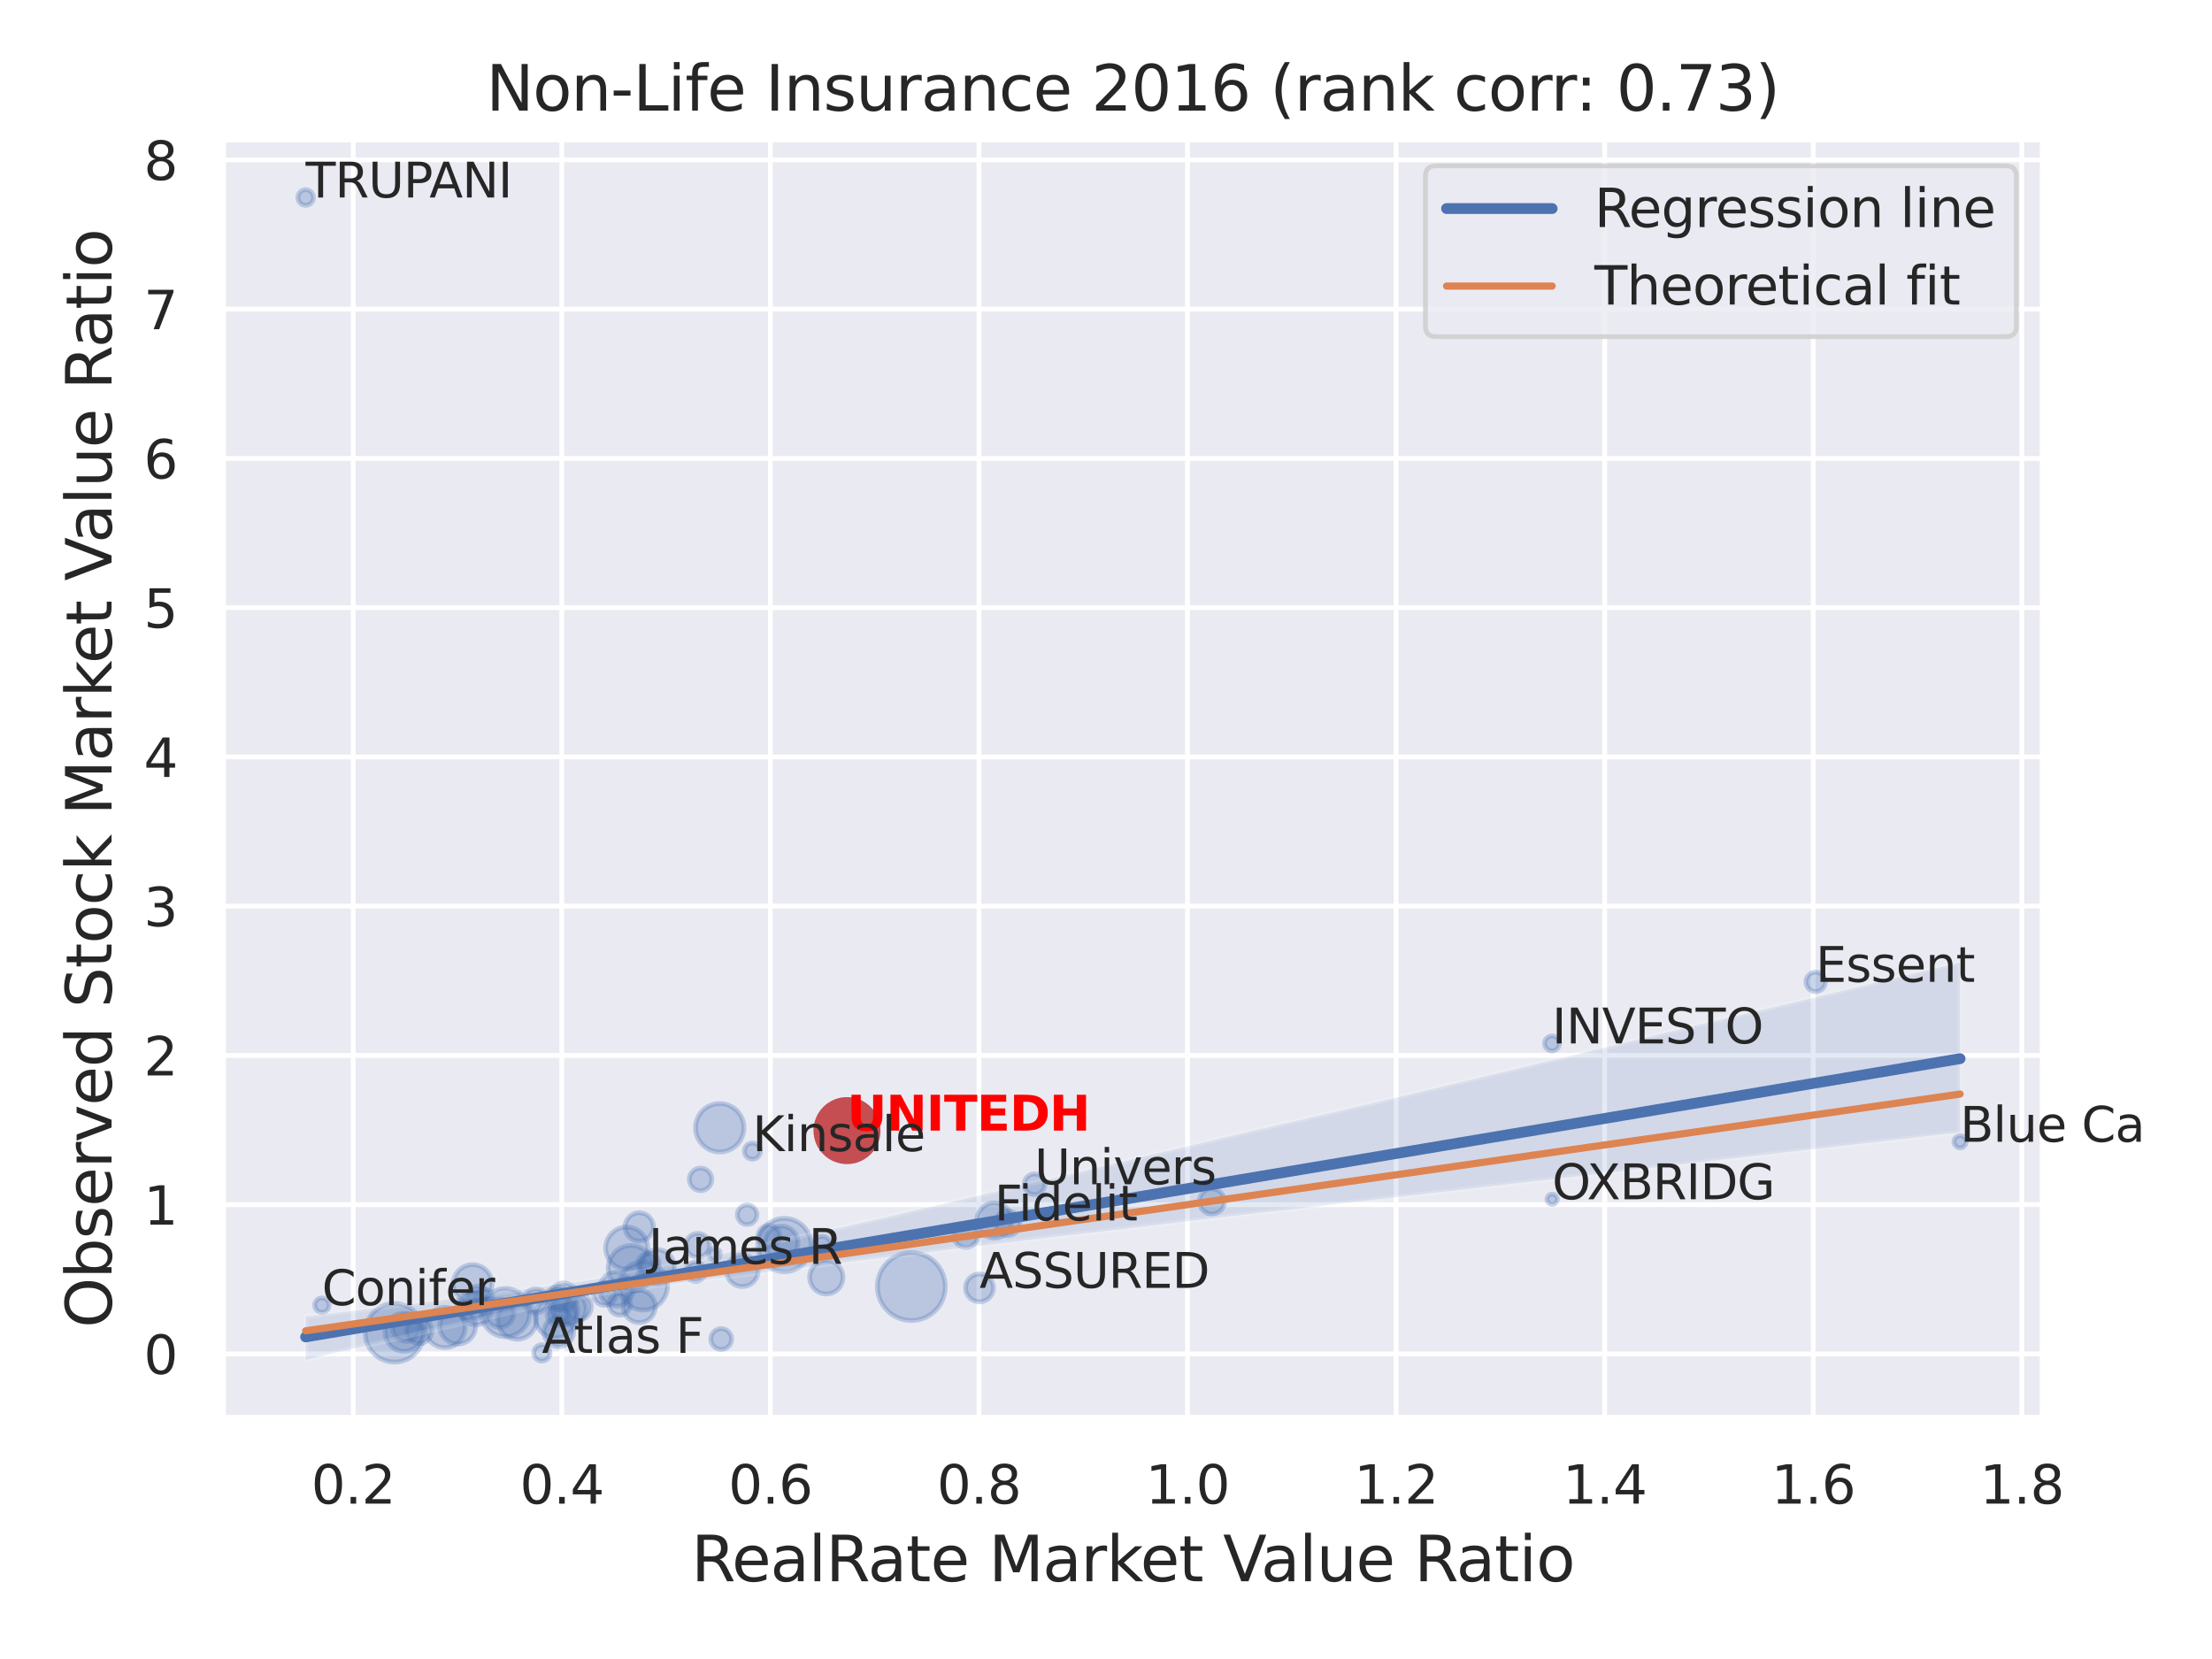 <?xml version="1.0" encoding="utf-8" standalone="no"?>
<!DOCTYPE svg PUBLIC "-//W3C//DTD SVG 1.1//EN"
  "http://www.w3.org/Graphics/SVG/1.1/DTD/svg11.dtd">
<svg xmlns:xlink="http://www.w3.org/1999/xlink" width="460.8pt" height="345.6pt" viewBox="0 0 460.8 345.6" xmlns="http://www.w3.org/2000/svg" version="1.1">
 <defs>
  <style type="text/css">*{stroke-linejoin: round; stroke-linecap: butt}</style>
 </defs>
 <g id="figure_1">
  <g id="patch_1">
   <path d="M 0 345.6 
L 460.8 345.6 
L 460.8 0 
L 0 0 
z
" style="fill: #ffffff"/>
  </g>
  <g id="axes_1">
   <g id="patch_2">
    <path d="M 46.44 295.38 
L 425.553 295.38 
L 425.553 29.04 
L 46.44 29.04 
z
" style="fill: #eaeaf2"/>
   </g>
   <g id="matplotlib.axis_1">
    <g id="xtick_1">
     <g id="line2d_1">
      <path d="M 73.576 295.38 
L 73.576 29.04 
" clip-path="url(#p894561a952)" style="fill: none; stroke: #ffffff; stroke-linecap: round"/>
     </g>
     <g id="text_1">
      <!-- 0.2 -->
      <g style="fill: #262626" transform="translate(64.83 313.238) scale(0.11 -0.11)">
       <defs>
        <path id="DejaVuSans-30" d="M 2034 4250 
Q 1547 4250 1301 3770 
Q 1056 3291 1056 2328 
Q 1056 1369 1301 889 
Q 1547 409 2034 409 
Q 2525 409 2770 889 
Q 3016 1369 3016 2328 
Q 3016 3291 2770 3770 
Q 2525 4250 2034 4250 
z
M 2034 4750 
Q 2819 4750 3233 4129 
Q 3647 3509 3647 2328 
Q 3647 1150 3233 529 
Q 2819 -91 2034 -91 
Q 1250 -91 836 529 
Q 422 1150 422 2328 
Q 422 3509 836 4129 
Q 1250 4750 2034 4750 
z
" transform="scale(0.016)"/>
        <path id="DejaVuSans-2e" d="M 684 794 
L 1344 794 
L 1344 0 
L 684 0 
L 684 794 
z
" transform="scale(0.016)"/>
        <path id="DejaVuSans-32" d="M 1228 531 
L 3431 531 
L 3431 0 
L 469 0 
L 469 531 
Q 828 903 1448 1529 
Q 2069 2156 2228 2338 
Q 2531 2678 2651 2914 
Q 2772 3150 2772 3378 
Q 2772 3750 2511 3984 
Q 2250 4219 1831 4219 
Q 1534 4219 1204 4116 
Q 875 4013 500 3803 
L 500 4441 
Q 881 4594 1212 4672 
Q 1544 4750 1819 4750 
Q 2544 4750 2975 4387 
Q 3406 4025 3406 3419 
Q 3406 3131 3298 2873 
Q 3191 2616 2906 2266 
Q 2828 2175 2409 1742 
Q 1991 1309 1228 531 
z
" transform="scale(0.016)"/>
       </defs>
       <use xlink:href="#DejaVuSans-30"/>
       <use xlink:href="#DejaVuSans-2e" x="63.623"/>
       <use xlink:href="#DejaVuSans-32" x="95.41"/>
      </g>
     </g>
    </g>
    <g id="xtick_2">
     <g id="line2d_2">
      <path d="M 117.027 295.38 
L 117.027 29.04 
" clip-path="url(#p894561a952)" style="fill: none; stroke: #ffffff; stroke-linecap: round"/>
     </g>
     <g id="text_2">
      <!-- 0.4 -->
      <g style="fill: #262626" transform="translate(108.28 313.238) scale(0.11 -0.11)">
       <defs>
        <path id="DejaVuSans-34" d="M 2419 4116 
L 825 1625 
L 2419 1625 
L 2419 4116 
z
M 2253 4666 
L 3047 4666 
L 3047 1625 
L 3713 1625 
L 3713 1100 
L 3047 1100 
L 3047 0 
L 2419 0 
L 2419 1100 
L 313 1100 
L 313 1709 
L 2253 4666 
z
" transform="scale(0.016)"/>
       </defs>
       <use xlink:href="#DejaVuSans-30"/>
       <use xlink:href="#DejaVuSans-2e" x="63.623"/>
       <use xlink:href="#DejaVuSans-34" x="95.41"/>
      </g>
     </g>
    </g>
    <g id="xtick_3">
     <g id="line2d_3">
      <path d="M 160.477 295.38 
L 160.477 29.04 
" clip-path="url(#p894561a952)" style="fill: none; stroke: #ffffff; stroke-linecap: round"/>
     </g>
     <g id="text_3">
      <!-- 0.6 -->
      <g style="fill: #262626" transform="translate(151.73 313.238) scale(0.11 -0.11)">
       <defs>
        <path id="DejaVuSans-36" d="M 2113 2584 
Q 1688 2584 1439 2293 
Q 1191 2003 1191 1497 
Q 1191 994 1439 701 
Q 1688 409 2113 409 
Q 2538 409 2786 701 
Q 3034 994 3034 1497 
Q 3034 2003 2786 2293 
Q 2538 2584 2113 2584 
z
M 3366 4563 
L 3366 3988 
Q 3128 4100 2886 4159 
Q 2644 4219 2406 4219 
Q 1781 4219 1451 3797 
Q 1122 3375 1075 2522 
Q 1259 2794 1537 2939 
Q 1816 3084 2150 3084 
Q 2853 3084 3261 2657 
Q 3669 2231 3669 1497 
Q 3669 778 3244 343 
Q 2819 -91 2113 -91 
Q 1303 -91 875 529 
Q 447 1150 447 2328 
Q 447 3434 972 4092 
Q 1497 4750 2381 4750 
Q 2619 4750 2861 4703 
Q 3103 4656 3366 4563 
z
" transform="scale(0.016)"/>
       </defs>
       <use xlink:href="#DejaVuSans-30"/>
       <use xlink:href="#DejaVuSans-2e" x="63.623"/>
       <use xlink:href="#DejaVuSans-36" x="95.41"/>
      </g>
     </g>
    </g>
    <g id="xtick_4">
     <g id="line2d_4">
      <path d="M 203.928 295.38 
L 203.928 29.04 
" clip-path="url(#p894561a952)" style="fill: none; stroke: #ffffff; stroke-linecap: round"/>
     </g>
     <g id="text_4">
      <!-- 0.8 -->
      <g style="fill: #262626" transform="translate(195.181 313.238) scale(0.11 -0.11)">
       <defs>
        <path id="DejaVuSans-38" d="M 2034 2216 
Q 1584 2216 1326 1975 
Q 1069 1734 1069 1313 
Q 1069 891 1326 650 
Q 1584 409 2034 409 
Q 2484 409 2743 651 
Q 3003 894 3003 1313 
Q 3003 1734 2745 1975 
Q 2488 2216 2034 2216 
z
M 1403 2484 
Q 997 2584 770 2862 
Q 544 3141 544 3541 
Q 544 4100 942 4425 
Q 1341 4750 2034 4750 
Q 2731 4750 3128 4425 
Q 3525 4100 3525 3541 
Q 3525 3141 3298 2862 
Q 3072 2584 2669 2484 
Q 3125 2378 3379 2068 
Q 3634 1759 3634 1313 
Q 3634 634 3220 271 
Q 2806 -91 2034 -91 
Q 1263 -91 848 271 
Q 434 634 434 1313 
Q 434 1759 690 2068 
Q 947 2378 1403 2484 
z
M 1172 3481 
Q 1172 3119 1398 2916 
Q 1625 2713 2034 2713 
Q 2441 2713 2670 2916 
Q 2900 3119 2900 3481 
Q 2900 3844 2670 4047 
Q 2441 4250 2034 4250 
Q 1625 4250 1398 4047 
Q 1172 3844 1172 3481 
z
" transform="scale(0.016)"/>
       </defs>
       <use xlink:href="#DejaVuSans-30"/>
       <use xlink:href="#DejaVuSans-2e" x="63.623"/>
       <use xlink:href="#DejaVuSans-38" x="95.41"/>
      </g>
     </g>
    </g>
    <g id="xtick_5">
     <g id="line2d_5">
      <path d="M 247.378 295.38 
L 247.378 29.04 
" clip-path="url(#p894561a952)" style="fill: none; stroke: #ffffff; stroke-linecap: round"/>
     </g>
     <g id="text_5">
      <!-- 1.0 -->
      <g style="fill: #262626" transform="translate(238.631 313.238) scale(0.11 -0.11)">
       <defs>
        <path id="DejaVuSans-31" d="M 794 531 
L 1825 531 
L 1825 4091 
L 703 3866 
L 703 4441 
L 1819 4666 
L 2450 4666 
L 2450 531 
L 3481 531 
L 3481 0 
L 794 0 
L 794 531 
z
" transform="scale(0.016)"/>
       </defs>
       <use xlink:href="#DejaVuSans-31"/>
       <use xlink:href="#DejaVuSans-2e" x="63.623"/>
       <use xlink:href="#DejaVuSans-30" x="95.41"/>
      </g>
     </g>
    </g>
    <g id="xtick_6">
     <g id="line2d_6">
      <path d="M 290.828 295.38 
L 290.828 29.04 
" clip-path="url(#p894561a952)" style="fill: none; stroke: #ffffff; stroke-linecap: round"/>
     </g>
     <g id="text_6">
      <!-- 1.2 -->
      <g style="fill: #262626" transform="translate(282.082 313.238) scale(0.11 -0.11)">
       <use xlink:href="#DejaVuSans-31"/>
       <use xlink:href="#DejaVuSans-2e" x="63.623"/>
       <use xlink:href="#DejaVuSans-32" x="95.41"/>
      </g>
     </g>
    </g>
    <g id="xtick_7">
     <g id="line2d_7">
      <path d="M 334.279 295.38 
L 334.279 29.04 
" clip-path="url(#p894561a952)" style="fill: none; stroke: #ffffff; stroke-linecap: round"/>
     </g>
     <g id="text_7">
      <!-- 1.4 -->
      <g style="fill: #262626" transform="translate(325.532 313.238) scale(0.11 -0.11)">
       <use xlink:href="#DejaVuSans-31"/>
       <use xlink:href="#DejaVuSans-2e" x="63.623"/>
       <use xlink:href="#DejaVuSans-34" x="95.41"/>
      </g>
     </g>
    </g>
    <g id="xtick_8">
     <g id="line2d_8">
      <path d="M 377.729 295.38 
L 377.729 29.04 
" clip-path="url(#p894561a952)" style="fill: none; stroke: #ffffff; stroke-linecap: round"/>
     </g>
     <g id="text_8">
      <!-- 1.6 -->
      <g style="fill: #262626" transform="translate(368.983 313.238) scale(0.11 -0.11)">
       <use xlink:href="#DejaVuSans-31"/>
       <use xlink:href="#DejaVuSans-2e" x="63.623"/>
       <use xlink:href="#DejaVuSans-36" x="95.41"/>
      </g>
     </g>
    </g>
    <g id="xtick_9">
     <g id="line2d_9">
      <path d="M 421.18 295.38 
L 421.18 29.04 
" clip-path="url(#p894561a952)" style="fill: none; stroke: #ffffff; stroke-linecap: round"/>
     </g>
     <g id="text_9">
      <!-- 1.8 -->
      <g style="fill: #262626" transform="translate(412.433 313.238) scale(0.11 -0.11)">
       <use xlink:href="#DejaVuSans-31"/>
       <use xlink:href="#DejaVuSans-2e" x="63.623"/>
       <use xlink:href="#DejaVuSans-38" x="95.41"/>
      </g>
     </g>
    </g>
    <g id="text_10">
     <!-- RealRate Market Value Ratio -->
     <g style="fill: #262626" transform="translate(144.01 329.404) scale(0.13 -0.13)">
      <defs>
       <path id="DejaVuSans-52" d="M 2841 2188 
Q 3044 2119 3236 1894 
Q 3428 1669 3622 1275 
L 4263 0 
L 3584 0 
L 2988 1197 
Q 2756 1666 2539 1819 
Q 2322 1972 1947 1972 
L 1259 1972 
L 1259 0 
L 628 0 
L 628 4666 
L 2053 4666 
Q 2853 4666 3247 4331 
Q 3641 3997 3641 3322 
Q 3641 2881 3436 2590 
Q 3231 2300 2841 2188 
z
M 1259 4147 
L 1259 2491 
L 2053 2491 
Q 2509 2491 2742 2702 
Q 2975 2913 2975 3322 
Q 2975 3731 2742 3939 
Q 2509 4147 2053 4147 
L 1259 4147 
z
" transform="scale(0.016)"/>
       <path id="DejaVuSans-65" d="M 3597 1894 
L 3597 1613 
L 953 1613 
Q 991 1019 1311 708 
Q 1631 397 2203 397 
Q 2534 397 2845 478 
Q 3156 559 3463 722 
L 3463 178 
Q 3153 47 2828 -22 
Q 2503 -91 2169 -91 
Q 1331 -91 842 396 
Q 353 884 353 1716 
Q 353 2575 817 3079 
Q 1281 3584 2069 3584 
Q 2775 3584 3186 3129 
Q 3597 2675 3597 1894 
z
M 3022 2063 
Q 3016 2534 2758 2815 
Q 2500 3097 2075 3097 
Q 1594 3097 1305 2825 
Q 1016 2553 972 2059 
L 3022 2063 
z
" transform="scale(0.016)"/>
       <path id="DejaVuSans-61" d="M 2194 1759 
Q 1497 1759 1228 1600 
Q 959 1441 959 1056 
Q 959 750 1161 570 
Q 1363 391 1709 391 
Q 2188 391 2477 730 
Q 2766 1069 2766 1631 
L 2766 1759 
L 2194 1759 
z
M 3341 1997 
L 3341 0 
L 2766 0 
L 2766 531 
Q 2569 213 2275 61 
Q 1981 -91 1556 -91 
Q 1019 -91 701 211 
Q 384 513 384 1019 
Q 384 1609 779 1909 
Q 1175 2209 1959 2209 
L 2766 2209 
L 2766 2266 
Q 2766 2663 2505 2880 
Q 2244 3097 1772 3097 
Q 1472 3097 1187 3025 
Q 903 2953 641 2809 
L 641 3341 
Q 956 3463 1253 3523 
Q 1550 3584 1831 3584 
Q 2591 3584 2966 3190 
Q 3341 2797 3341 1997 
z
" transform="scale(0.016)"/>
       <path id="DejaVuSans-6c" d="M 603 4863 
L 1178 4863 
L 1178 0 
L 603 0 
L 603 4863 
z
" transform="scale(0.016)"/>
       <path id="DejaVuSans-74" d="M 1172 4494 
L 1172 3500 
L 2356 3500 
L 2356 3053 
L 1172 3053 
L 1172 1153 
Q 1172 725 1289 603 
Q 1406 481 1766 481 
L 2356 481 
L 2356 0 
L 1766 0 
Q 1100 0 847 248 
Q 594 497 594 1153 
L 594 3053 
L 172 3053 
L 172 3500 
L 594 3500 
L 594 4494 
L 1172 4494 
z
" transform="scale(0.016)"/>
       <path id="DejaVuSans-20" transform="scale(0.016)"/>
       <path id="DejaVuSans-4d" d="M 628 4666 
L 1569 4666 
L 2759 1491 
L 3956 4666 
L 4897 4666 
L 4897 0 
L 4281 0 
L 4281 4097 
L 3078 897 
L 2444 897 
L 1241 4097 
L 1241 0 
L 628 0 
L 628 4666 
z
" transform="scale(0.016)"/>
       <path id="DejaVuSans-72" d="M 2631 2963 
Q 2534 3019 2420 3045 
Q 2306 3072 2169 3072 
Q 1681 3072 1420 2755 
Q 1159 2438 1159 1844 
L 1159 0 
L 581 0 
L 581 3500 
L 1159 3500 
L 1159 2956 
Q 1341 3275 1631 3429 
Q 1922 3584 2338 3584 
Q 2397 3584 2469 3576 
Q 2541 3569 2628 3553 
L 2631 2963 
z
" transform="scale(0.016)"/>
       <path id="DejaVuSans-6b" d="M 581 4863 
L 1159 4863 
L 1159 1991 
L 2875 3500 
L 3609 3500 
L 1753 1863 
L 3688 0 
L 2938 0 
L 1159 1709 
L 1159 0 
L 581 0 
L 581 4863 
z
" transform="scale(0.016)"/>
       <path id="DejaVuSans-56" d="M 1831 0 
L 50 4666 
L 709 4666 
L 2188 738 
L 3669 4666 
L 4325 4666 
L 2547 0 
L 1831 0 
z
" transform="scale(0.016)"/>
       <path id="DejaVuSans-75" d="M 544 1381 
L 544 3500 
L 1119 3500 
L 1119 1403 
Q 1119 906 1312 657 
Q 1506 409 1894 409 
Q 2359 409 2629 706 
Q 2900 1003 2900 1516 
L 2900 3500 
L 3475 3500 
L 3475 0 
L 2900 0 
L 2900 538 
Q 2691 219 2414 64 
Q 2138 -91 1772 -91 
Q 1169 -91 856 284 
Q 544 659 544 1381 
z
M 1991 3584 
L 1991 3584 
z
" transform="scale(0.016)"/>
       <path id="DejaVuSans-69" d="M 603 3500 
L 1178 3500 
L 1178 0 
L 603 0 
L 603 3500 
z
M 603 4863 
L 1178 4863 
L 1178 4134 
L 603 4134 
L 603 4863 
z
" transform="scale(0.016)"/>
       <path id="DejaVuSans-6f" d="M 1959 3097 
Q 1497 3097 1228 2736 
Q 959 2375 959 1747 
Q 959 1119 1226 758 
Q 1494 397 1959 397 
Q 2419 397 2687 759 
Q 2956 1122 2956 1747 
Q 2956 2369 2687 2733 
Q 2419 3097 1959 3097 
z
M 1959 3584 
Q 2709 3584 3137 3096 
Q 3566 2609 3566 1747 
Q 3566 888 3137 398 
Q 2709 -91 1959 -91 
Q 1206 -91 779 398 
Q 353 888 353 1747 
Q 353 2609 779 3096 
Q 1206 3584 1959 3584 
z
" transform="scale(0.016)"/>
      </defs>
      <use xlink:href="#DejaVuSans-52"/>
      <use xlink:href="#DejaVuSans-65" x="64.982"/>
      <use xlink:href="#DejaVuSans-61" x="126.506"/>
      <use xlink:href="#DejaVuSans-6c" x="187.785"/>
      <use xlink:href="#DejaVuSans-52" x="215.568"/>
      <use xlink:href="#DejaVuSans-61" x="282.801"/>
      <use xlink:href="#DejaVuSans-74" x="344.08"/>
      <use xlink:href="#DejaVuSans-65" x="383.289"/>
      <use xlink:href="#DejaVuSans-20" x="444.812"/>
      <use xlink:href="#DejaVuSans-4d" x="476.6"/>
      <use xlink:href="#DejaVuSans-61" x="562.879"/>
      <use xlink:href="#DejaVuSans-72" x="624.158"/>
      <use xlink:href="#DejaVuSans-6b" x="665.271"/>
      <use xlink:href="#DejaVuSans-65" x="719.557"/>
      <use xlink:href="#DejaVuSans-74" x="781.08"/>
      <use xlink:href="#DejaVuSans-20" x="820.289"/>
      <use xlink:href="#DejaVuSans-56" x="852.076"/>
      <use xlink:href="#DejaVuSans-61" x="912.734"/>
      <use xlink:href="#DejaVuSans-6c" x="974.014"/>
      <use xlink:href="#DejaVuSans-75" x="1001.797"/>
      <use xlink:href="#DejaVuSans-65" x="1065.176"/>
      <use xlink:href="#DejaVuSans-20" x="1126.699"/>
      <use xlink:href="#DejaVuSans-52" x="1158.486"/>
      <use xlink:href="#DejaVuSans-61" x="1225.719"/>
      <use xlink:href="#DejaVuSans-74" x="1286.998"/>
      <use xlink:href="#DejaVuSans-69" x="1326.207"/>
      <use xlink:href="#DejaVuSans-6f" x="1353.99"/>
     </g>
    </g>
   </g>
   <g id="matplotlib.axis_2">
    <g id="ytick_1">
     <g id="line2d_10">
      <path d="M 46.44 282.037 
L 425.553 282.037 
" clip-path="url(#p894561a952)" style="fill: none; stroke: #ffffff; stroke-linecap: round"/>
     </g>
     <g id="text_11">
      <!-- 0 -->
      <g style="fill: #262626" transform="translate(29.941 286.216) scale(0.11 -0.11)">
       <use xlink:href="#DejaVuSans-30"/>
      </g>
     </g>
    </g>
    <g id="ytick_2">
     <g id="line2d_11">
      <path d="M 46.44 250.946 
L 425.553 250.946 
" clip-path="url(#p894561a952)" style="fill: none; stroke: #ffffff; stroke-linecap: round"/>
     </g>
     <g id="text_12">
      <!-- 1 -->
      <g style="fill: #262626" transform="translate(29.941 255.125) scale(0.11 -0.11)">
       <use xlink:href="#DejaVuSans-31"/>
      </g>
     </g>
    </g>
    <g id="ytick_3">
     <g id="line2d_12">
      <path d="M 46.44 219.855 
L 425.553 219.855 
" clip-path="url(#p894561a952)" style="fill: none; stroke: #ffffff; stroke-linecap: round"/>
     </g>
     <g id="text_13">
      <!-- 2 -->
      <g style="fill: #262626" transform="translate(29.941 224.034) scale(0.11 -0.11)">
       <use xlink:href="#DejaVuSans-32"/>
      </g>
     </g>
    </g>
    <g id="ytick_4">
     <g id="line2d_13">
      <path d="M 46.44 188.764 
L 425.553 188.764 
" clip-path="url(#p894561a952)" style="fill: none; stroke: #ffffff; stroke-linecap: round"/>
     </g>
     <g id="text_14">
      <!-- 3 -->
      <g style="fill: #262626" transform="translate(29.941 192.944) scale(0.11 -0.11)">
       <defs>
        <path id="DejaVuSans-33" d="M 2597 2516 
Q 3050 2419 3304 2112 
Q 3559 1806 3559 1356 
Q 3559 666 3084 287 
Q 2609 -91 1734 -91 
Q 1441 -91 1130 -33 
Q 819 25 488 141 
L 488 750 
Q 750 597 1062 519 
Q 1375 441 1716 441 
Q 2309 441 2620 675 
Q 2931 909 2931 1356 
Q 2931 1769 2642 2001 
Q 2353 2234 1838 2234 
L 1294 2234 
L 1294 2753 
L 1863 2753 
Q 2328 2753 2575 2939 
Q 2822 3125 2822 3475 
Q 2822 3834 2567 4026 
Q 2313 4219 1838 4219 
Q 1578 4219 1281 4162 
Q 984 4106 628 3988 
L 628 4550 
Q 988 4650 1302 4700 
Q 1616 4750 1894 4750 
Q 2613 4750 3031 4423 
Q 3450 4097 3450 3541 
Q 3450 3153 3228 2886 
Q 3006 2619 2597 2516 
z
" transform="scale(0.016)"/>
       </defs>
       <use xlink:href="#DejaVuSans-33"/>
      </g>
     </g>
    </g>
    <g id="ytick_5">
     <g id="line2d_14">
      <path d="M 46.44 157.674 
L 425.553 157.674 
" clip-path="url(#p894561a952)" style="fill: none; stroke: #ffffff; stroke-linecap: round"/>
     </g>
     <g id="text_15">
      <!-- 4 -->
      <g style="fill: #262626" transform="translate(29.941 161.853) scale(0.11 -0.11)">
       <use xlink:href="#DejaVuSans-34"/>
      </g>
     </g>
    </g>
    <g id="ytick_6">
     <g id="line2d_15">
      <path d="M 46.44 126.583 
L 425.553 126.583 
" clip-path="url(#p894561a952)" style="fill: none; stroke: #ffffff; stroke-linecap: round"/>
     </g>
     <g id="text_16">
      <!-- 5 -->
      <g style="fill: #262626" transform="translate(29.941 130.762) scale(0.11 -0.11)">
       <defs>
        <path id="DejaVuSans-35" d="M 691 4666 
L 3169 4666 
L 3169 4134 
L 1269 4134 
L 1269 2991 
Q 1406 3038 1543 3061 
Q 1681 3084 1819 3084 
Q 2600 3084 3056 2656 
Q 3513 2228 3513 1497 
Q 3513 744 3044 326 
Q 2575 -91 1722 -91 
Q 1428 -91 1123 -41 
Q 819 9 494 109 
L 494 744 
Q 775 591 1075 516 
Q 1375 441 1709 441 
Q 2250 441 2565 725 
Q 2881 1009 2881 1497 
Q 2881 1984 2565 2268 
Q 2250 2553 1709 2553 
Q 1456 2553 1204 2497 
Q 953 2441 691 2322 
L 691 4666 
z
" transform="scale(0.016)"/>
       </defs>
       <use xlink:href="#DejaVuSans-35"/>
      </g>
     </g>
    </g>
    <g id="ytick_7">
     <g id="line2d_16">
      <path d="M 46.44 95.492 
L 425.553 95.492 
" clip-path="url(#p894561a952)" style="fill: none; stroke: #ffffff; stroke-linecap: round"/>
     </g>
     <g id="text_17">
      <!-- 6 -->
      <g style="fill: #262626" transform="translate(29.941 99.671) scale(0.11 -0.11)">
       <use xlink:href="#DejaVuSans-36"/>
      </g>
     </g>
    </g>
    <g id="ytick_8">
     <g id="line2d_17">
      <path d="M 46.44 64.401 
L 425.553 64.401 
" clip-path="url(#p894561a952)" style="fill: none; stroke: #ffffff; stroke-linecap: round"/>
     </g>
     <g id="text_18">
      <!-- 7 -->
      <g style="fill: #262626" transform="translate(29.941 68.58) scale(0.11 -0.11)">
       <defs>
        <path id="DejaVuSans-37" d="M 525 4666 
L 3525 4666 
L 3525 4397 
L 1831 0 
L 1172 0 
L 2766 4134 
L 525 4134 
L 525 4666 
z
" transform="scale(0.016)"/>
       </defs>
       <use xlink:href="#DejaVuSans-37"/>
      </g>
     </g>
    </g>
    <g id="ytick_9">
     <g id="line2d_18">
      <path d="M 46.44 33.31 
L 425.553 33.31 
" clip-path="url(#p894561a952)" style="fill: none; stroke: #ffffff; stroke-linecap: round"/>
     </g>
     <g id="text_19">
      <!-- 8 -->
      <g style="fill: #262626" transform="translate(29.941 37.489) scale(0.11 -0.11)">
       <use xlink:href="#DejaVuSans-38"/>
      </g>
     </g>
    </g>
    <g id="text_20">
     <!-- Observed Stock Market Value Ratio -->
     <g style="fill: #262626" transform="translate(23.238 276.612) rotate(-90) scale(0.13 -0.13)">
      <defs>
       <path id="DejaVuSans-4f" d="M 2522 4238 
Q 1834 4238 1429 3725 
Q 1025 3213 1025 2328 
Q 1025 1447 1429 934 
Q 1834 422 2522 422 
Q 3209 422 3611 934 
Q 4013 1447 4013 2328 
Q 4013 3213 3611 3725 
Q 3209 4238 2522 4238 
z
M 2522 4750 
Q 3503 4750 4090 4092 
Q 4678 3434 4678 2328 
Q 4678 1225 4090 567 
Q 3503 -91 2522 -91 
Q 1538 -91 948 565 
Q 359 1222 359 2328 
Q 359 3434 948 4092 
Q 1538 4750 2522 4750 
z
" transform="scale(0.016)"/>
       <path id="DejaVuSans-62" d="M 3116 1747 
Q 3116 2381 2855 2742 
Q 2594 3103 2138 3103 
Q 1681 3103 1420 2742 
Q 1159 2381 1159 1747 
Q 1159 1113 1420 752 
Q 1681 391 2138 391 
Q 2594 391 2855 752 
Q 3116 1113 3116 1747 
z
M 1159 2969 
Q 1341 3281 1617 3432 
Q 1894 3584 2278 3584 
Q 2916 3584 3314 3078 
Q 3713 2572 3713 1747 
Q 3713 922 3314 415 
Q 2916 -91 2278 -91 
Q 1894 -91 1617 61 
Q 1341 213 1159 525 
L 1159 0 
L 581 0 
L 581 4863 
L 1159 4863 
L 1159 2969 
z
" transform="scale(0.016)"/>
       <path id="DejaVuSans-73" d="M 2834 3397 
L 2834 2853 
Q 2591 2978 2328 3040 
Q 2066 3103 1784 3103 
Q 1356 3103 1142 2972 
Q 928 2841 928 2578 
Q 928 2378 1081 2264 
Q 1234 2150 1697 2047 
L 1894 2003 
Q 2506 1872 2764 1633 
Q 3022 1394 3022 966 
Q 3022 478 2636 193 
Q 2250 -91 1575 -91 
Q 1294 -91 989 -36 
Q 684 19 347 128 
L 347 722 
Q 666 556 975 473 
Q 1284 391 1588 391 
Q 1994 391 2212 530 
Q 2431 669 2431 922 
Q 2431 1156 2273 1281 
Q 2116 1406 1581 1522 
L 1381 1569 
Q 847 1681 609 1914 
Q 372 2147 372 2553 
Q 372 3047 722 3315 
Q 1072 3584 1716 3584 
Q 2034 3584 2315 3537 
Q 2597 3491 2834 3397 
z
" transform="scale(0.016)"/>
       <path id="DejaVuSans-76" d="M 191 3500 
L 800 3500 
L 1894 563 
L 2988 3500 
L 3597 3500 
L 2284 0 
L 1503 0 
L 191 3500 
z
" transform="scale(0.016)"/>
       <path id="DejaVuSans-64" d="M 2906 2969 
L 2906 4863 
L 3481 4863 
L 3481 0 
L 2906 0 
L 2906 525 
Q 2725 213 2448 61 
Q 2172 -91 1784 -91 
Q 1150 -91 751 415 
Q 353 922 353 1747 
Q 353 2572 751 3078 
Q 1150 3584 1784 3584 
Q 2172 3584 2448 3432 
Q 2725 3281 2906 2969 
z
M 947 1747 
Q 947 1113 1208 752 
Q 1469 391 1925 391 
Q 2381 391 2643 752 
Q 2906 1113 2906 1747 
Q 2906 2381 2643 2742 
Q 2381 3103 1925 3103 
Q 1469 3103 1208 2742 
Q 947 2381 947 1747 
z
" transform="scale(0.016)"/>
       <path id="DejaVuSans-53" d="M 3425 4513 
L 3425 3897 
Q 3066 4069 2747 4153 
Q 2428 4238 2131 4238 
Q 1616 4238 1336 4038 
Q 1056 3838 1056 3469 
Q 1056 3159 1242 3001 
Q 1428 2844 1947 2747 
L 2328 2669 
Q 3034 2534 3370 2195 
Q 3706 1856 3706 1288 
Q 3706 609 3251 259 
Q 2797 -91 1919 -91 
Q 1588 -91 1214 -16 
Q 841 59 441 206 
L 441 856 
Q 825 641 1194 531 
Q 1563 422 1919 422 
Q 2459 422 2753 634 
Q 3047 847 3047 1241 
Q 3047 1584 2836 1778 
Q 2625 1972 2144 2069 
L 1759 2144 
Q 1053 2284 737 2584 
Q 422 2884 422 3419 
Q 422 4038 858 4394 
Q 1294 4750 2059 4750 
Q 2388 4750 2728 4690 
Q 3069 4631 3425 4513 
z
" transform="scale(0.016)"/>
       <path id="DejaVuSans-63" d="M 3122 3366 
L 3122 2828 
Q 2878 2963 2633 3030 
Q 2388 3097 2138 3097 
Q 1578 3097 1268 2742 
Q 959 2388 959 1747 
Q 959 1106 1268 751 
Q 1578 397 2138 397 
Q 2388 397 2633 464 
Q 2878 531 3122 666 
L 3122 134 
Q 2881 22 2623 -34 
Q 2366 -91 2075 -91 
Q 1284 -91 818 406 
Q 353 903 353 1747 
Q 353 2603 823 3093 
Q 1294 3584 2113 3584 
Q 2378 3584 2631 3529 
Q 2884 3475 3122 3366 
z
" transform="scale(0.016)"/>
      </defs>
      <use xlink:href="#DejaVuSans-4f"/>
      <use xlink:href="#DejaVuSans-62" x="78.711"/>
      <use xlink:href="#DejaVuSans-73" x="142.188"/>
      <use xlink:href="#DejaVuSans-65" x="194.287"/>
      <use xlink:href="#DejaVuSans-72" x="255.811"/>
      <use xlink:href="#DejaVuSans-76" x="296.924"/>
      <use xlink:href="#DejaVuSans-65" x="356.104"/>
      <use xlink:href="#DejaVuSans-64" x="417.627"/>
      <use xlink:href="#DejaVuSans-20" x="481.104"/>
      <use xlink:href="#DejaVuSans-53" x="512.891"/>
      <use xlink:href="#DejaVuSans-74" x="576.367"/>
      <use xlink:href="#DejaVuSans-6f" x="615.576"/>
      <use xlink:href="#DejaVuSans-63" x="676.758"/>
      <use xlink:href="#DejaVuSans-6b" x="731.738"/>
      <use xlink:href="#DejaVuSans-20" x="789.648"/>
      <use xlink:href="#DejaVuSans-4d" x="821.436"/>
      <use xlink:href="#DejaVuSans-61" x="907.715"/>
      <use xlink:href="#DejaVuSans-72" x="968.994"/>
      <use xlink:href="#DejaVuSans-6b" x="1010.107"/>
      <use xlink:href="#DejaVuSans-65" x="1064.393"/>
      <use xlink:href="#DejaVuSans-74" x="1125.916"/>
      <use xlink:href="#DejaVuSans-20" x="1165.125"/>
      <use xlink:href="#DejaVuSans-56" x="1196.912"/>
      <use xlink:href="#DejaVuSans-61" x="1257.57"/>
      <use xlink:href="#DejaVuSans-6c" x="1318.85"/>
      <use xlink:href="#DejaVuSans-75" x="1346.633"/>
      <use xlink:href="#DejaVuSans-65" x="1410.012"/>
      <use xlink:href="#DejaVuSans-20" x="1471.535"/>
      <use xlink:href="#DejaVuSans-52" x="1503.322"/>
      <use xlink:href="#DejaVuSans-61" x="1570.555"/>
      <use xlink:href="#DejaVuSans-74" x="1631.834"/>
      <use xlink:href="#DejaVuSans-69" x="1671.043"/>
      <use xlink:href="#DejaVuSans-6f" x="1698.826"/>
     </g>
    </g>
   </g>
   <g id="PathCollection_1">
    <path d="M 82.18 283.748 
C 83.799 283.748 85.353 283.105 86.498 281.96 
C 87.643 280.815 88.286 279.262 88.286 277.642 
C 88.286 276.023 87.643 274.47 86.498 273.325 
C 85.353 272.18 83.799 271.537 82.18 271.537 
C 80.561 271.537 79.008 272.18 77.863 273.325 
C 76.718 274.47 76.074 276.023 76.074 277.642 
C 76.074 279.262 76.718 280.815 77.863 281.96 
C 79.008 283.105 80.561 283.748 82.18 283.748 
z
" clip-path="url(#p894561a952)" style="fill: #4c72b0; fill-opacity: 0.3; stroke: #4c72b0; stroke-opacity: 0.3"/>
    <path d="M 92.7 280.739 
C 93.81 280.739 94.875 280.298 95.66 279.513 
C 96.445 278.728 96.886 277.663 96.886 276.553 
C 96.886 275.443 96.445 274.378 95.66 273.593 
C 94.875 272.808 93.81 272.367 92.7 272.367 
C 91.59 272.367 90.525 272.808 89.74 273.593 
C 88.955 274.378 88.514 275.443 88.514 276.553 
C 88.514 277.663 88.955 278.728 89.74 279.513 
C 90.525 280.298 91.59 280.739 92.7 280.739 
z
" clip-path="url(#p894561a952)" style="fill: #4c72b0; fill-opacity: 0.3; stroke: #4c72b0; stroke-opacity: 0.3"/>
    <path d="M 162.781 262.323 
C 163.696 262.323 164.573 261.959 165.22 261.313 
C 165.867 260.666 166.23 259.789 166.23 258.874 
C 166.23 257.959 165.867 257.082 165.22 256.435 
C 164.573 255.788 163.696 255.425 162.781 255.425 
C 161.867 255.425 160.989 255.788 160.343 256.435 
C 159.696 257.082 159.332 257.959 159.332 258.874 
C 159.332 259.789 159.696 260.666 160.343 261.313 
C 160.989 261.959 161.867 262.323 162.781 262.323 
z
" clip-path="url(#p894561a952)" style="fill: #4c72b0; fill-opacity: 0.3; stroke: #4c72b0; stroke-opacity: 0.3"/>
    <path d="M 107.74 278.98 
C 108.815 278.98 109.847 278.553 110.607 277.792 
C 111.368 277.032 111.795 276 111.795 274.925 
C 111.795 273.849 111.368 272.818 110.607 272.057 
C 109.847 271.297 108.815 270.87 107.74 270.87 
C 106.664 270.87 105.633 271.297 104.872 272.057 
C 104.112 272.818 103.684 273.849 103.684 274.925 
C 103.684 276 104.112 277.032 104.872 277.792 
C 105.633 278.553 106.664 278.98 107.74 278.98 
z
" clip-path="url(#p894561a952)" style="fill: #4c72b0; fill-opacity: 0.3; stroke: #4c72b0; stroke-opacity: 0.3"/>
    <path d="M 149.934 239.971 
C 151.271 239.971 152.554 239.44 153.499 238.494 
C 154.445 237.549 154.976 236.266 154.976 234.929 
C 154.976 233.592 154.445 232.31 153.499 231.364 
C 152.554 230.419 151.271 229.888 149.934 229.888 
C 148.597 229.888 147.315 230.419 146.369 231.364 
C 145.424 232.31 144.893 233.592 144.893 234.929 
C 144.893 236.266 145.424 237.549 146.369 238.494 
C 147.315 239.44 148.597 239.971 149.934 239.971 
z
" clip-path="url(#p894561a952)" style="fill: #4c72b0; fill-opacity: 0.3; stroke: #4c72b0; stroke-opacity: 0.3"/>
    <path d="M 115.82 278.699 
C 116.965 278.699 118.062 278.245 118.872 277.436 
C 119.681 276.626 120.136 275.529 120.136 274.384 
C 120.136 273.24 119.681 272.142 118.872 271.333 
C 118.062 270.524 116.965 270.069 115.82 270.069 
C 114.676 270.069 113.578 270.524 112.769 271.333 
C 111.96 272.142 111.505 273.24 111.505 274.384 
C 111.505 275.529 111.96 276.626 112.769 277.436 
C 113.578 278.245 114.676 278.699 115.82 278.699 
z
" clip-path="url(#p894561a952)" style="fill: #4c72b0; fill-opacity: 0.3; stroke: #4c72b0; stroke-opacity: 0.3"/>
    <path d="M 133.165 258.551 
C 133.948 258.551 134.7 258.24 135.254 257.686 
C 135.808 257.132 136.119 256.38 136.119 255.597 
C 136.119 254.813 135.808 254.062 135.254 253.508 
C 134.7 252.954 133.948 252.643 133.165 252.643 
C 132.381 252.643 131.63 252.954 131.076 253.508 
C 130.522 254.062 130.211 254.813 130.211 255.597 
C 130.211 256.38 130.522 257.132 131.076 257.686 
C 131.63 258.24 132.381 258.551 133.165 258.551 
z
" clip-path="url(#p894561a952)" style="fill: #4c72b0; fill-opacity: 0.3; stroke: #4c72b0; stroke-opacity: 0.3"/>
    <path d="M 118.637 276.041 
C 119.561 276.041 120.447 275.674 121.1 275.021 
C 121.753 274.368 122.121 273.481 122.121 272.558 
C 122.121 271.634 121.753 270.747 121.1 270.094 
C 120.447 269.441 119.561 269.074 118.637 269.074 
C 117.713 269.074 116.827 269.441 116.173 270.094 
C 115.52 270.747 115.153 271.634 115.153 272.558 
C 115.153 273.481 115.52 274.368 116.173 275.021 
C 116.827 275.674 117.713 276.041 118.637 276.041 
z
" clip-path="url(#p894561a952)" style="fill: #4c72b0; fill-opacity: 0.3; stroke: #4c72b0; stroke-opacity: 0.3"/>
    <path d="M 130.56 264.384 
C 131.724 264.384 132.841 263.921 133.665 263.098 
C 134.488 262.274 134.951 261.157 134.951 259.993 
C 134.951 258.829 134.488 257.712 133.665 256.888 
C 132.841 256.065 131.724 255.602 130.56 255.602 
C 129.396 255.602 128.279 256.065 127.455 256.888 
C 126.632 257.712 126.169 258.829 126.169 259.993 
C 126.169 261.157 126.632 262.274 127.455 263.098 
C 128.279 263.921 129.396 264.384 130.56 264.384 
z
" clip-path="url(#p894561a952)" style="fill: #4c72b0; fill-opacity: 0.3; stroke: #4c72b0; stroke-opacity: 0.3"/>
    <path d="M 145.944 248.036 
C 146.567 248.036 147.164 247.788 147.605 247.348 
C 148.045 246.907 148.293 246.31 148.293 245.687 
C 148.293 245.064 148.045 244.467 147.605 244.026 
C 147.164 243.586 146.567 243.338 145.944 243.338 
C 145.321 243.338 144.723 243.586 144.283 244.026 
C 143.843 244.467 143.595 245.064 143.595 245.687 
C 143.595 246.31 143.843 246.907 144.283 247.348 
C 144.723 247.788 145.321 248.036 145.944 248.036 
z
" clip-path="url(#p894561a952)" style="fill: #4c72b0; fill-opacity: 0.3; stroke: #4c72b0; stroke-opacity: 0.3"/>
    <path d="M 252.46 252.895 
C 253.156 252.895 253.824 252.619 254.316 252.126 
C 254.808 251.634 255.085 250.967 255.085 250.27 
C 255.085 249.574 254.808 248.907 254.316 248.415 
C 253.824 247.922 253.156 247.646 252.46 247.646 
C 251.764 247.646 251.097 247.922 250.604 248.415 
C 250.112 248.907 249.836 249.574 249.836 250.27 
C 249.836 250.967 250.112 251.634 250.604 252.126 
C 251.097 252.619 251.764 252.895 252.46 252.895 
z
" clip-path="url(#p894561a952)" style="fill: #4c72b0; fill-opacity: 0.3; stroke: #4c72b0; stroke-opacity: 0.3"/>
    <path d="M 134.015 267.005 
C 134.351 267.005 134.673 266.872 134.911 266.634 
C 135.148 266.397 135.282 266.074 135.282 265.739 
C 135.282 265.403 135.148 265.081 134.911 264.843 
C 134.673 264.606 134.351 264.472 134.015 264.472 
C 133.68 264.472 133.357 264.606 133.12 264.843 
C 132.882 265.081 132.749 265.403 132.749 265.739 
C 132.749 266.074 132.882 266.397 133.12 266.634 
C 133.357 266.872 133.68 267.005 134.015 267.005 
z
" clip-path="url(#p894561a952)" style="fill: #4c72b0; fill-opacity: 0.3; stroke: #4c72b0; stroke-opacity: 0.3"/>
    <path d="M 111.597 273.555 
C 112.271 273.555 112.917 273.287 113.394 272.811 
C 113.871 272.334 114.138 271.688 114.138 271.014 
C 114.138 270.34 113.871 269.693 113.394 269.217 
C 112.917 268.74 112.271 268.472 111.597 268.472 
C 110.923 268.472 110.276 268.74 109.8 269.217 
C 109.323 269.693 109.055 270.34 109.055 271.014 
C 109.055 271.688 109.323 272.334 109.8 272.811 
C 110.276 273.287 110.923 273.555 111.597 273.555 
z
" clip-path="url(#p894561a952)" style="fill: #4c72b0; fill-opacity: 0.3; stroke: #4c72b0; stroke-opacity: 0.3"/>
    <path d="M 117.428 273.048 
C 118.193 273.048 118.928 272.744 119.469 272.203 
C 120.011 271.661 120.315 270.927 120.315 270.161 
C 120.315 269.395 120.011 268.661 119.469 268.119 
C 118.928 267.578 118.193 267.274 117.428 267.274 
C 116.662 267.274 115.927 267.578 115.386 268.119 
C 114.844 268.661 114.54 269.395 114.54 270.161 
C 114.54 270.927 114.844 271.661 115.386 272.203 
C 115.927 272.744 116.662 273.048 117.428 273.048 
z
" clip-path="url(#p894561a952)" style="fill: #4c72b0; fill-opacity: 0.3; stroke: #4c72b0; stroke-opacity: 0.3"/>
    <path d="M 323.31 218.915 
C 323.721 218.915 324.116 218.751 324.407 218.46 
C 324.698 218.169 324.862 217.774 324.862 217.363 
C 324.862 216.951 324.698 216.556 324.407 216.265 
C 324.116 215.974 323.721 215.811 323.31 215.811 
C 322.898 215.811 322.503 215.974 322.212 216.265 
C 321.921 216.556 321.758 216.951 321.758 217.363 
C 321.758 217.774 321.921 218.169 322.212 218.46 
C 322.503 218.751 322.898 218.915 323.31 218.915 
z
" clip-path="url(#p894561a952)" style="fill: #4c72b0; fill-opacity: 0.3; stroke: #4c72b0; stroke-opacity: 0.3"/>
    <path d="M 176.443 241.995 
C 178.16 241.995 179.806 241.313 181.02 240.099 
C 182.233 238.886 182.915 237.239 182.915 235.523 
C 182.915 233.806 182.233 232.16 181.02 230.946 
C 179.806 229.733 178.16 229.051 176.443 229.051 
C 174.727 229.051 173.081 229.733 171.867 230.946 
C 170.653 232.16 169.971 233.806 169.971 235.523 
C 169.971 237.239 170.653 238.886 171.867 240.099 
C 173.081 241.313 174.727 241.995 176.443 241.995 
z
" clip-path="url(#p894561a952)" style="fill: #4c72b0; fill-opacity: 0.3; stroke: #4c72b0; stroke-opacity: 0.3"/>
    <path d="M 116.198 276.071 
C 116.788 276.071 117.354 275.837 117.772 275.42 
C 118.189 275.002 118.423 274.437 118.423 273.846 
C 118.423 273.256 118.189 272.69 117.772 272.273 
C 117.354 271.856 116.788 271.621 116.198 271.621 
C 115.608 271.621 115.042 271.856 114.625 272.273 
C 114.208 272.69 113.973 273.256 113.973 273.846 
C 113.973 274.437 114.208 275.002 114.625 275.42 
C 115.042 275.837 115.608 276.071 116.198 276.071 
z
" clip-path="url(#p894561a952)" style="fill: #4c72b0; fill-opacity: 0.3; stroke: #4c72b0; stroke-opacity: 0.3"/>
    <path d="M 87.308 279.906 
C 88.017 279.906 88.697 279.624 89.198 279.122 
C 89.7 278.621 89.981 277.941 89.981 277.232 
C 89.981 276.523 89.7 275.843 89.198 275.341 
C 88.697 274.84 88.017 274.558 87.308 274.558 
C 86.599 274.558 85.918 274.84 85.417 275.341 
C 84.916 275.843 84.634 276.523 84.634 277.232 
C 84.634 277.941 84.916 278.621 85.417 279.122 
C 85.918 279.624 86.599 279.906 87.308 279.906 
z
" clip-path="url(#p894561a952)" style="fill: #4c72b0; fill-opacity: 0.3; stroke: #4c72b0; stroke-opacity: 0.3"/>
    <path d="M 84.61 279.417 
C 85.36 279.417 86.079 279.119 86.609 278.589 
C 87.139 278.059 87.437 277.34 87.437 276.59 
C 87.437 275.841 87.139 275.122 86.609 274.591 
C 86.079 274.061 85.36 273.763 84.61 273.763 
C 83.861 273.763 83.142 274.061 82.611 274.591 
C 82.081 275.122 81.783 275.841 81.783 276.59 
C 81.783 277.34 82.081 278.059 82.611 278.589 
C 83.142 279.119 83.861 279.417 84.61 279.417 
z
" clip-path="url(#p894561a952)" style="fill: #4c72b0; fill-opacity: 0.3; stroke: #4c72b0; stroke-opacity: 0.3"/>
    <path d="M 98.184 275.113 
C 98.97 275.113 99.723 274.801 100.278 274.245 
C 100.834 273.69 101.146 272.936 101.146 272.151 
C 101.146 271.366 100.834 270.612 100.278 270.057 
C 99.723 269.502 98.97 269.19 98.184 269.19 
C 97.399 269.19 96.645 269.502 96.09 270.057 
C 95.535 270.612 95.223 271.366 95.223 272.151 
C 95.223 272.936 95.535 273.69 96.09 274.245 
C 96.645 274.801 97.399 275.113 98.184 275.113 
z
" clip-path="url(#p894561a952)" style="fill: #4c72b0; fill-opacity: 0.3; stroke: #4c72b0; stroke-opacity: 0.3"/>
    <path d="M 201.209 259.871 
C 201.881 259.871 202.524 259.605 202.999 259.13 
C 203.474 258.655 203.741 258.011 203.741 257.34 
C 203.741 256.669 203.474 256.025 202.999 255.55 
C 202.524 255.076 201.881 254.809 201.209 254.809 
C 200.538 254.809 199.894 255.076 199.419 255.55 
C 198.945 256.025 198.678 256.669 198.678 257.34 
C 198.678 258.011 198.945 258.655 199.419 259.13 
C 199.894 259.605 200.538 259.871 201.209 259.871 
z
" clip-path="url(#p894561a952)" style="fill: #4c72b0; fill-opacity: 0.3; stroke: #4c72b0; stroke-opacity: 0.3"/>
    <path d="M 209.9 257.396 
C 210.584 257.396 211.24 257.124 211.724 256.641 
C 212.207 256.157 212.479 255.501 212.479 254.817 
C 212.479 254.133 212.207 253.478 211.724 252.994 
C 211.24 252.51 210.584 252.239 209.9 252.239 
C 209.216 252.239 208.56 252.51 208.077 252.994 
C 207.593 253.478 207.321 254.133 207.321 254.817 
C 207.321 255.501 207.593 256.157 208.077 256.641 
C 208.56 257.124 209.216 257.396 209.9 257.396 
z
" clip-path="url(#p894561a952)" style="fill: #4c72b0; fill-opacity: 0.3; stroke: #4c72b0; stroke-opacity: 0.3"/>
    <path d="M 215.51 248.858 
C 216.08 248.858 216.627 248.632 217.031 248.228 
C 217.434 247.825 217.661 247.278 217.661 246.707 
C 217.661 246.137 217.434 245.59 217.031 245.186 
C 216.627 244.783 216.08 244.556 215.51 244.556 
C 214.939 244.556 214.392 244.783 213.989 245.186 
C 213.586 245.59 213.359 246.137 213.359 246.707 
C 213.359 247.278 213.586 247.825 213.989 248.228 
C 214.392 248.632 214.939 248.858 215.51 248.858 
z
" clip-path="url(#p894561a952)" style="fill: #4c72b0; fill-opacity: 0.3; stroke: #4c72b0; stroke-opacity: 0.3"/>
    <path d="M 134.004 272.905 
C 135.344 272.905 136.629 272.373 137.576 271.426 
C 138.523 270.479 139.055 269.194 139.055 267.854 
C 139.055 266.515 138.523 265.23 137.576 264.283 
C 136.629 263.336 135.344 262.803 134.004 262.803 
C 132.665 262.803 131.38 263.336 130.433 264.283 
C 129.485 265.23 128.953 266.515 128.953 267.854 
C 128.953 269.194 129.485 270.479 130.433 271.426 
C 131.38 272.373 132.665 272.905 134.004 272.905 
z
" clip-path="url(#p894561a952)" style="fill: #4c72b0; fill-opacity: 0.3; stroke: #4c72b0; stroke-opacity: 0.3"/>
    <path d="M 105.31 278.464 
C 106.64 278.464 107.917 277.935 108.857 276.994 
C 109.798 276.054 110.327 274.777 110.327 273.447 
C 110.327 272.116 109.798 270.84 108.857 269.899 
C 107.917 268.958 106.64 268.429 105.31 268.429 
C 103.979 268.429 102.703 268.958 101.762 269.899 
C 100.821 270.84 100.292 272.116 100.292 273.447 
C 100.292 274.777 100.821 276.054 101.762 276.994 
C 102.703 277.935 103.979 278.464 105.31 278.464 
z
" clip-path="url(#p894561a952)" style="fill: #4c72b0; fill-opacity: 0.3; stroke: #4c72b0; stroke-opacity: 0.3"/>
    <path d="M 99.101 275.974 
C 99.992 275.974 100.845 275.62 101.475 274.991 
C 102.104 274.361 102.458 273.508 102.458 272.618 
C 102.458 271.727 102.104 270.874 101.475 270.244 
C 100.845 269.615 99.992 269.261 99.101 269.261 
C 98.211 269.261 97.358 269.615 96.728 270.244 
C 96.099 270.874 95.745 271.727 95.745 272.618 
C 95.745 273.508 96.099 274.361 96.728 274.991 
C 97.358 275.62 98.211 275.974 99.101 275.974 
z
" clip-path="url(#p894561a952)" style="fill: #4c72b0; fill-opacity: 0.3; stroke: #4c72b0; stroke-opacity: 0.3"/>
    <path d="M 128.381 272.094 
C 129.311 272.094 130.203 271.725 130.861 271.067 
C 131.519 270.409 131.888 269.517 131.888 268.587 
C 131.888 267.657 131.519 266.765 130.861 266.107 
C 130.203 265.45 129.311 265.08 128.381 265.08 
C 127.451 265.08 126.559 265.45 125.901 266.107 
C 125.243 266.765 124.874 267.657 124.874 268.587 
C 124.874 269.517 125.243 270.409 125.901 271.067 
C 126.559 271.725 127.451 272.094 128.381 272.094 
z
" clip-path="url(#p894561a952)" style="fill: #4c72b0; fill-opacity: 0.3; stroke: #4c72b0; stroke-opacity: 0.3"/>
    <path d="M 155.644 255.096 
C 156.186 255.096 156.706 254.881 157.089 254.498 
C 157.472 254.114 157.687 253.595 157.687 253.053 
C 157.687 252.511 157.472 251.991 157.089 251.608 
C 156.706 251.225 156.186 251.01 155.644 251.01 
C 155.102 251.01 154.583 251.225 154.199 251.608 
C 153.816 251.991 153.601 252.511 153.601 253.053 
C 153.601 253.595 153.816 254.114 154.199 254.498 
C 154.583 254.881 155.102 255.096 155.644 255.096 
z
" clip-path="url(#p894561a952)" style="fill: #4c72b0; fill-opacity: 0.3; stroke: #4c72b0; stroke-opacity: 0.3"/>
    <path d="M 84.182 281.498 
C 85.233 281.498 86.242 281.08 86.985 280.336 
C 87.729 279.593 88.147 278.584 88.147 277.533 
C 88.147 276.481 87.729 275.472 86.985 274.729 
C 86.242 273.985 85.233 273.567 84.182 273.567 
C 83.13 273.567 82.121 273.985 81.378 274.729 
C 80.634 275.472 80.216 276.481 80.216 277.533 
C 80.216 278.584 80.634 279.593 81.378 280.336 
C 82.121 281.08 83.13 281.498 84.182 281.498 
z
" clip-path="url(#p894561a952)" style="fill: #4c72b0; fill-opacity: 0.3; stroke: #4c72b0; stroke-opacity: 0.3"/>
    <path d="M 189.846 275.086 
C 191.722 275.086 193.52 274.341 194.846 273.015 
C 196.172 271.689 196.917 269.89 196.917 268.015 
C 196.917 266.14 196.172 264.341 194.846 263.015 
C 193.52 261.689 191.722 260.944 189.846 260.944 
C 187.971 260.944 186.172 261.689 184.846 263.015 
C 183.52 264.341 182.775 266.14 182.775 268.015 
C 182.775 269.89 183.52 271.689 184.846 273.015 
C 186.172 274.341 187.971 275.086 189.846 275.086 
z
" clip-path="url(#p894561a952)" style="fill: #4c72b0; fill-opacity: 0.3; stroke: #4c72b0; stroke-opacity: 0.3"/>
    <path d="M 100.777 272.351 
C 101.286 272.351 101.774 272.149 102.134 271.789 
C 102.494 271.429 102.696 270.941 102.696 270.432 
C 102.696 269.922 102.494 269.434 102.134 269.074 
C 101.774 268.714 101.286 268.512 100.777 268.512 
C 100.267 268.512 99.779 268.714 99.419 269.074 
C 99.059 269.434 98.857 269.922 98.857 270.432 
C 98.857 270.941 99.059 271.429 99.419 271.789 
C 99.779 272.149 100.267 272.351 100.777 272.351 
z
" clip-path="url(#p894561a952)" style="fill: #4c72b0; fill-opacity: 0.3; stroke: #4c72b0; stroke-opacity: 0.3"/>
    <path d="M 131.461 269.001 
C 132.725 269.001 133.938 268.499 134.832 267.605 
C 135.726 266.711 136.228 265.499 136.228 264.235 
C 136.228 262.971 135.726 261.758 134.832 260.864 
C 133.938 259.97 132.725 259.468 131.461 259.468 
C 130.197 259.468 128.985 259.97 128.091 260.864 
C 127.197 261.758 126.695 262.971 126.695 264.235 
C 126.695 265.499 127.197 266.711 128.091 267.605 
C 128.985 268.499 130.197 269.001 131.461 269.001 
z
" clip-path="url(#p894561a952)" style="fill: #4c72b0; fill-opacity: 0.3; stroke: #4c72b0; stroke-opacity: 0.3"/>
    <path d="M 120.426 274.991 
C 121.159 274.991 121.861 274.7 122.379 274.182 
C 122.898 273.664 123.189 272.961 123.189 272.229 
C 123.189 271.496 122.898 270.793 122.379 270.275 
C 121.861 269.757 121.159 269.466 120.426 269.466 
C 119.693 269.466 118.991 269.757 118.472 270.275 
C 117.954 270.793 117.663 271.496 117.663 272.229 
C 117.663 272.961 117.954 273.664 118.472 274.182 
C 118.991 274.7 119.693 274.991 120.426 274.991 
z
" clip-path="url(#p894561a952)" style="fill: #4c72b0; fill-opacity: 0.3; stroke: #4c72b0; stroke-opacity: 0.3"/>
    <path d="M 172.133 269.558 
C 173.053 269.558 173.936 269.192 174.587 268.541 
C 175.238 267.89 175.604 267.007 175.604 266.086 
C 175.604 265.166 175.238 264.283 174.587 263.632 
C 173.936 262.981 173.053 262.615 172.133 262.615 
C 171.212 262.615 170.329 262.981 169.678 263.632 
C 169.027 264.283 168.661 265.166 168.661 266.086 
C 168.661 267.007 169.027 267.89 169.678 268.541 
C 170.329 269.192 171.212 269.558 172.133 269.558 
z
" clip-path="url(#p894561a952)" style="fill: #4c72b0; fill-opacity: 0.3; stroke: #4c72b0; stroke-opacity: 0.3"/>
    <path d="M 136.924 267.43 
C 137.866 267.43 138.77 267.056 139.436 266.389 
C 140.102 265.723 140.477 264.819 140.477 263.877 
C 140.477 262.934 140.102 262.03 139.436 261.364 
C 138.77 260.698 137.866 260.323 136.924 260.323 
C 135.981 260.323 135.077 260.698 134.411 261.364 
C 133.745 262.03 133.37 262.934 133.37 263.877 
C 133.37 264.819 133.745 265.723 134.411 266.389 
C 135.077 267.056 135.981 267.43 136.924 267.43 
z
" clip-path="url(#p894561a952)" style="fill: #4c72b0; fill-opacity: 0.3; stroke: #4c72b0; stroke-opacity: 0.3"/>
    <path d="M 145.346 261.905 
C 146.005 261.905 146.637 261.644 147.103 261.178 
C 147.569 260.711 147.831 260.079 147.831 259.42 
C 147.831 258.761 147.569 258.129 147.103 257.663 
C 146.637 257.197 146.005 256.935 145.346 256.935 
C 144.687 256.935 144.055 257.197 143.589 257.663 
C 143.123 258.129 142.861 258.761 142.861 259.42 
C 142.861 260.079 143.123 260.711 143.589 261.178 
C 144.055 261.644 144.687 261.905 145.346 261.905 
z
" clip-path="url(#p894561a952)" style="fill: #4c72b0; fill-opacity: 0.3; stroke: #4c72b0; stroke-opacity: 0.3"/>
    <path d="M 163.4 264.916 
C 164.874 264.916 166.287 264.33 167.329 263.289 
C 168.371 262.247 168.956 260.834 168.956 259.36 
C 168.956 257.887 168.371 256.474 167.329 255.432 
C 166.287 254.39 164.874 253.804 163.4 253.804 
C 161.927 253.804 160.514 254.39 159.472 255.432 
C 158.43 256.474 157.845 257.887 157.845 259.36 
C 157.845 260.834 158.43 262.247 159.472 263.289 
C 160.514 264.33 161.927 264.916 163.4 264.916 
z
" clip-path="url(#p894561a952)" style="fill: #4c72b0; fill-opacity: 0.3; stroke: #4c72b0; stroke-opacity: 0.3"/>
    <path d="M 160.17 259.815 
C 160.774 259.815 161.353 259.576 161.78 259.149 
C 162.207 258.722 162.446 258.143 162.446 257.539 
C 162.446 256.936 162.207 256.357 161.78 255.93 
C 161.353 255.503 160.774 255.263 160.17 255.263 
C 159.567 255.263 158.988 255.503 158.561 255.93 
C 158.134 256.357 157.895 256.936 157.895 257.539 
C 157.895 258.143 158.134 258.722 158.561 259.149 
C 158.988 259.576 159.567 259.815 160.17 259.815 
z
" clip-path="url(#p894561a952)" style="fill: #4c72b0; fill-opacity: 0.3; stroke: #4c72b0; stroke-opacity: 0.3"/>
    <path d="M 98.46 271.515 
C 99.53 271.515 100.556 271.089 101.313 270.333 
C 102.07 269.576 102.495 268.55 102.495 267.48 
C 102.495 266.41 102.07 265.384 101.313 264.627 
C 100.556 263.871 99.53 263.446 98.46 263.446 
C 97.39 263.446 96.364 263.871 95.607 264.627 
C 94.851 265.384 94.426 266.41 94.426 267.48 
C 94.426 268.55 94.851 269.576 95.607 270.333 
C 96.364 271.089 97.39 271.515 98.46 271.515 
z
" clip-path="url(#p894561a952)" style="fill: #4c72b0; fill-opacity: 0.3; stroke: #4c72b0; stroke-opacity: 0.3"/>
    <path d="M 133.172 275.509 
C 134.061 275.509 134.914 275.156 135.543 274.527 
C 136.172 273.898 136.525 273.045 136.525 272.156 
C 136.525 271.266 136.172 270.413 135.543 269.784 
C 134.914 269.155 134.061 268.802 133.172 268.802 
C 132.282 268.802 131.429 269.155 130.8 269.784 
C 130.171 270.413 129.818 271.266 129.818 272.156 
C 129.818 273.045 130.171 273.898 130.8 274.527 
C 131.429 275.156 132.282 275.509 133.172 275.509 
z
" clip-path="url(#p894561a952)" style="fill: #4c72b0; fill-opacity: 0.3; stroke: #4c72b0; stroke-opacity: 0.3"/>
    <path d="M 95.342 279.983 
C 96.336 279.983 97.289 279.588 97.992 278.885 
C 98.695 278.183 99.089 277.23 99.089 276.236 
C 99.089 275.242 98.695 274.289 97.992 273.586 
C 97.289 272.884 96.336 272.489 95.342 272.489 
C 94.349 272.489 93.396 272.884 92.693 273.586 
C 91.99 274.289 91.596 275.242 91.596 276.236 
C 91.596 277.23 91.99 278.183 92.693 278.885 
C 93.396 279.588 94.349 279.983 95.342 279.983 
z
" clip-path="url(#p894561a952)" style="fill: #4c72b0; fill-opacity: 0.3; stroke: #4c72b0; stroke-opacity: 0.3"/>
    <path d="M 116.401 280.551 
C 117.221 280.551 118.009 280.225 118.589 279.644 
C 119.169 279.064 119.495 278.277 119.495 277.456 
C 119.495 276.635 119.169 275.848 118.589 275.268 
C 118.009 274.688 117.221 274.362 116.401 274.362 
C 115.58 274.362 114.793 274.688 114.213 275.268 
C 113.632 275.848 113.306 276.635 113.306 277.456 
C 113.306 278.277 113.632 279.064 114.213 279.644 
C 114.793 280.225 115.58 280.551 116.401 280.551 
z
" clip-path="url(#p894561a952)" style="fill: #4c72b0; fill-opacity: 0.3; stroke: #4c72b0; stroke-opacity: 0.3"/>
    <path d="M 204.048 271.178 
C 204.816 271.178 205.552 270.873 206.095 270.33 
C 206.637 269.787 206.942 269.051 206.942 268.284 
C 206.942 267.516 206.637 266.78 206.095 266.237 
C 205.552 265.695 204.816 265.39 204.048 265.39 
C 203.281 265.39 202.545 265.695 202.002 266.237 
C 201.459 266.78 201.154 267.516 201.154 268.284 
C 201.154 269.051 201.459 269.787 202.002 270.33 
C 202.545 270.873 203.281 271.178 204.048 271.178 
z
" clip-path="url(#p894561a952)" style="fill: #4c72b0; fill-opacity: 0.3; stroke: #4c72b0; stroke-opacity: 0.3"/>
    <path d="M 207.151 257.89 
C 208.118 257.89 209.046 257.505 209.729 256.822 
C 210.413 256.138 210.797 255.211 210.797 254.244 
C 210.797 253.277 210.413 252.349 209.729 251.666 
C 209.046 250.982 208.118 250.598 207.151 250.598 
C 206.184 250.598 205.257 250.982 204.573 251.666 
C 203.89 252.349 203.505 253.277 203.505 254.244 
C 203.505 255.211 203.89 256.138 204.573 256.822 
C 205.257 257.505 206.184 257.89 207.151 257.89 
z
" clip-path="url(#p894561a952)" style="fill: #4c72b0; fill-opacity: 0.3; stroke: #4c72b0; stroke-opacity: 0.3"/>
    <path d="M 117.502 275.883 
C 118.261 275.883 118.989 275.581 119.525 275.045 
C 120.062 274.508 120.363 273.78 120.363 273.022 
C 120.363 272.263 120.062 271.535 119.525 270.999 
C 118.989 270.462 118.261 270.161 117.502 270.161 
C 116.743 270.161 116.016 270.462 115.479 270.999 
C 114.943 271.535 114.641 272.263 114.641 273.022 
C 114.641 273.78 114.943 274.508 115.479 275.045 
C 116.016 275.581 116.743 275.883 117.502 275.883 
z
" clip-path="url(#p894561a952)" style="fill: #4c72b0; fill-opacity: 0.3; stroke: #4c72b0; stroke-opacity: 0.3"/>
    <path d="M 63.672 42.773 
C 64.104 42.773 64.518 42.602 64.823 42.297 
C 65.128 41.992 65.299 41.578 65.299 41.146 
C 65.299 40.715 65.128 40.301 64.823 39.996 
C 64.518 39.691 64.104 39.519 63.672 39.519 
C 63.241 39.519 62.827 39.691 62.522 39.996 
C 62.217 40.301 62.045 40.715 62.045 41.146 
C 62.045 41.578 62.217 41.992 62.522 42.297 
C 62.827 42.602 63.241 42.773 63.672 42.773 
z
" clip-path="url(#p894561a952)" style="fill: #4c72b0; fill-opacity: 0.3; stroke: #4c72b0; stroke-opacity: 0.3"/>
    <path d="M 116.153 272.86 
C 116.792 272.86 117.405 272.606 117.857 272.154 
C 118.309 271.702 118.563 271.089 118.563 270.45 
C 118.563 269.811 118.309 269.198 117.857 268.746 
C 117.405 268.294 116.792 268.04 116.153 268.04 
C 115.514 268.04 114.901 268.294 114.449 268.746 
C 113.997 269.198 113.744 269.811 113.744 270.45 
C 113.744 271.089 113.997 271.702 114.449 272.154 
C 114.901 272.606 115.514 272.86 116.153 272.86 
z
" clip-path="url(#p894561a952)" style="fill: #4c72b0; fill-opacity: 0.3; stroke: #4c72b0; stroke-opacity: 0.3"/>
    <path d="M 129.09 273.971 
C 129.688 273.971 130.261 273.733 130.684 273.311 
C 131.107 272.888 131.344 272.314 131.344 271.716 
C 131.344 271.118 131.107 270.545 130.684 270.122 
C 130.261 269.699 129.688 269.462 129.09 269.462 
C 128.492 269.462 127.918 269.699 127.495 270.122 
C 127.073 270.545 126.835 271.118 126.835 271.716 
C 126.835 272.314 127.073 272.888 127.495 273.311 
C 127.918 273.733 128.492 273.971 129.09 273.971 
z
" clip-path="url(#p894561a952)" style="fill: #4c72b0; fill-opacity: 0.3; stroke: #4c72b0; stroke-opacity: 0.3"/>
    <path d="M 171.282 261.243 
C 171.768 261.243 172.234 261.05 172.577 260.706 
C 172.921 260.362 173.114 259.896 173.114 259.41 
C 173.114 258.924 172.921 258.458 172.577 258.114 
C 172.234 257.771 171.768 257.578 171.282 257.578 
C 170.796 257.578 170.329 257.771 169.986 258.114 
C 169.642 258.458 169.449 258.924 169.449 259.41 
C 169.449 259.896 169.642 260.362 169.986 260.706 
C 170.329 261.05 170.796 261.243 171.282 261.243 
z
" clip-path="url(#p894561a952)" style="fill: #4c72b0; fill-opacity: 0.3; stroke: #4c72b0; stroke-opacity: 0.3"/>
    <path d="M 99.524 272.028 
C 100.072 272.028 100.597 271.81 100.985 271.423 
C 101.372 271.035 101.59 270.51 101.59 269.962 
C 101.59 269.414 101.372 268.889 100.985 268.501 
C 100.597 268.114 100.072 267.896 99.524 267.896 
C 98.976 267.896 98.451 268.114 98.063 268.501 
C 97.676 268.889 97.458 269.414 97.458 269.962 
C 97.458 270.51 97.676 271.035 98.063 271.423 
C 98.451 271.81 98.976 272.028 99.524 272.028 
z
" clip-path="url(#p894561a952)" style="fill: #4c72b0; fill-opacity: 0.3; stroke: #4c72b0; stroke-opacity: 0.3"/>
    <path d="M 104.096 276.527 
C 104.875 276.527 105.623 276.218 106.174 275.667 
C 106.725 275.115 107.035 274.368 107.035 273.588 
C 107.035 272.809 106.725 272.062 106.174 271.51 
C 105.623 270.959 104.875 270.65 104.096 270.65 
C 103.317 270.65 102.569 270.959 102.018 271.51 
C 101.467 272.062 101.157 272.809 101.157 273.588 
C 101.157 274.368 101.467 275.115 102.018 275.667 
C 102.569 276.218 103.317 276.527 104.096 276.527 
z
" clip-path="url(#p894561a952)" style="fill: #4c72b0; fill-opacity: 0.3; stroke: #4c72b0; stroke-opacity: 0.3"/>
    <path d="M 378.237 206.567 
C 378.775 206.567 379.291 206.354 379.671 205.973 
C 380.051 205.593 380.265 205.077 380.265 204.54 
C 380.265 204.002 380.051 203.486 379.671 203.106 
C 379.291 202.725 378.775 202.512 378.237 202.512 
C 377.699 202.512 377.183 202.725 376.803 203.106 
C 376.423 203.486 376.209 204.002 376.209 204.54 
C 376.209 205.077 376.423 205.593 376.803 205.973 
C 377.183 206.354 377.699 206.567 378.237 206.567 
z
" clip-path="url(#p894561a952)" style="fill: #4c72b0; fill-opacity: 0.3; stroke: #4c72b0; stroke-opacity: 0.3"/>
    <path d="M 154.631 268.008 
C 155.506 268.008 156.344 267.66 156.963 267.042 
C 157.581 266.423 157.928 265.585 157.928 264.71 
C 157.928 263.836 157.581 262.997 156.963 262.379 
C 156.344 261.761 155.506 261.413 154.631 261.413 
C 153.757 261.413 152.918 261.761 152.3 262.379 
C 151.681 262.997 151.334 263.836 151.334 264.71 
C 151.334 265.585 151.681 266.423 152.3 267.042 
C 152.918 267.66 153.757 268.008 154.631 268.008 
z
" clip-path="url(#p894561a952)" style="fill: #4c72b0; fill-opacity: 0.3; stroke: #4c72b0; stroke-opacity: 0.3"/>
    <path d="M 150.242 281.107 
C 150.816 281.107 151.367 280.879 151.773 280.473 
C 152.179 280.067 152.407 279.517 152.407 278.943 
C 152.407 278.369 152.179 277.818 151.773 277.412 
C 151.367 277.006 150.816 276.778 150.242 276.778 
C 149.668 276.778 149.117 277.006 148.711 277.412 
C 148.305 277.818 148.077 278.369 148.077 278.943 
C 148.077 279.517 148.305 280.067 148.711 280.473 
C 149.117 280.879 149.668 281.107 150.242 281.107 
z
" clip-path="url(#p894561a952)" style="fill: #4c72b0; fill-opacity: 0.3; stroke: #4c72b0; stroke-opacity: 0.3"/>
    <path d="M 67.059 273.386 
C 67.457 273.386 67.838 273.228 68.119 272.947 
C 68.4 272.666 68.558 272.285 68.558 271.887 
C 68.558 271.49 68.4 271.108 68.119 270.827 
C 67.838 270.546 67.457 270.389 67.059 270.389 
C 66.662 270.389 66.281 270.546 66 270.827 
C 65.719 271.108 65.561 271.49 65.561 271.887 
C 65.561 272.285 65.719 272.666 66 272.947 
C 66.281 273.228 66.662 273.386 67.059 273.386 
z
" clip-path="url(#p894561a952)" style="fill: #4c72b0; fill-opacity: 0.3; stroke: #4c72b0; stroke-opacity: 0.3"/>
    <path d="M 112.881 283.538 
C 113.332 283.538 113.764 283.359 114.083 283.04 
C 114.402 282.722 114.581 282.289 114.581 281.838 
C 114.581 281.388 114.402 280.955 114.083 280.637 
C 113.764 280.318 113.332 280.139 112.881 280.139 
C 112.43 280.139 111.998 280.318 111.679 280.637 
C 111.36 280.955 111.181 281.388 111.181 281.838 
C 111.181 282.289 111.36 282.722 111.679 283.04 
C 111.998 283.359 112.43 283.538 112.881 283.538 
z
" clip-path="url(#p894561a952)" style="fill: #4c72b0; fill-opacity: 0.3; stroke: #4c72b0; stroke-opacity: 0.3"/>
    <path d="M 125.986 271.936 
C 126.616 271.936 127.221 271.686 127.666 271.24 
C 128.112 270.795 128.363 270.19 128.363 269.56 
C 128.363 268.929 128.112 268.325 127.666 267.879 
C 127.221 267.433 126.616 267.183 125.986 267.183 
C 125.355 267.183 124.751 267.433 124.305 267.879 
C 123.859 268.325 123.609 268.929 123.609 269.56 
C 123.609 270.19 123.859 270.795 124.305 271.24 
C 124.751 271.686 125.355 271.936 125.986 271.936 
z
" clip-path="url(#p894561a952)" style="fill: #4c72b0; fill-opacity: 0.3; stroke: #4c72b0; stroke-opacity: 0.3"/>
    <path d="M 408.32 239.122 
C 408.658 239.122 408.982 238.987 409.22 238.749 
C 409.459 238.51 409.593 238.186 409.593 237.849 
C 409.593 237.511 409.459 237.187 409.22 236.949 
C 408.982 236.71 408.658 236.576 408.32 236.576 
C 407.983 236.576 407.659 236.71 407.42 236.949 
C 407.182 237.187 407.048 237.511 407.048 237.849 
C 407.048 238.186 407.182 238.51 407.42 238.749 
C 407.659 238.987 407.983 239.122 408.32 239.122 
z
" clip-path="url(#p894561a952)" style="fill: #4c72b0; fill-opacity: 0.3; stroke: #4c72b0; stroke-opacity: 0.3"/>
    <path d="M 323.344 250.893 
C 323.628 250.893 323.9 250.78 324.101 250.579 
C 324.302 250.378 324.415 250.106 324.415 249.821 
C 324.415 249.537 324.302 249.265 324.101 249.064 
C 323.9 248.863 323.628 248.75 323.344 248.75 
C 323.06 248.75 322.787 248.863 322.586 249.064 
C 322.385 249.265 322.272 249.537 322.272 249.821 
C 322.272 250.106 322.385 250.378 322.586 250.579 
C 322.787 250.78 323.06 250.893 323.344 250.893 
z
" clip-path="url(#p894561a952)" style="fill: #4c72b0; fill-opacity: 0.3; stroke: #4c72b0; stroke-opacity: 0.3"/>
    <path d="M 148.841 262.471 
C 149.162 262.471 149.47 262.344 149.698 262.116 
C 149.925 261.889 150.053 261.581 150.053 261.259 
C 150.053 260.938 149.925 260.63 149.698 260.402 
C 149.47 260.175 149.162 260.047 148.841 260.047 
C 148.519 260.047 148.211 260.175 147.984 260.402 
C 147.757 260.63 147.629 260.938 147.629 261.259 
C 147.629 261.581 147.757 261.889 147.984 262.116 
C 148.211 262.344 148.519 262.471 148.841 262.471 
z
" clip-path="url(#p894561a952)" style="fill: #4c72b0; fill-opacity: 0.3; stroke: #4c72b0; stroke-opacity: 0.3"/>
    <path d="M 144.89 266.953 
C 145.426 266.953 145.941 266.74 146.32 266.361 
C 146.7 265.981 146.913 265.466 146.913 264.93 
C 146.913 264.393 146.7 263.879 146.32 263.499 
C 145.941 263.12 145.426 262.907 144.89 262.907 
C 144.353 262.907 143.838 263.12 143.459 263.499 
C 143.08 263.879 142.866 264.393 142.866 264.93 
C 142.866 265.466 143.08 265.981 143.459 266.361 
C 143.838 266.74 144.353 266.953 144.89 266.953 
z
" clip-path="url(#p894561a952)" style="fill: #4c72b0; fill-opacity: 0.3; stroke: #4c72b0; stroke-opacity: 0.3"/>
    <path d="M 135.084 265.519 
C 135.675 265.519 136.241 265.284 136.659 264.867 
C 137.077 264.449 137.311 263.883 137.311 263.292 
C 137.311 262.701 137.077 262.135 136.659 261.717 
C 136.241 261.299 135.675 261.065 135.084 261.065 
C 134.494 261.065 133.927 261.299 133.509 261.717 
C 133.092 262.135 132.857 262.701 132.857 263.292 
C 132.857 263.883 133.092 264.449 133.509 264.867 
C 133.927 265.284 134.494 265.519 135.084 265.519 
z
" clip-path="url(#p894561a952)" style="fill: #4c72b0; fill-opacity: 0.3; stroke: #4c72b0; stroke-opacity: 0.3"/>
    <path d="M 156.744 241.485 
C 157.189 241.485 157.616 241.308 157.931 240.993 
C 158.246 240.679 158.423 240.252 158.423 239.806 
C 158.423 239.361 158.246 238.934 157.931 238.619 
C 157.616 238.305 157.189 238.128 156.744 238.128 
C 156.299 238.128 155.872 238.305 155.557 238.619 
C 155.242 238.934 155.065 239.361 155.065 239.806 
C 155.065 240.252 155.242 240.679 155.557 240.993 
C 155.872 241.308 156.299 241.485 156.744 241.485 
z
" clip-path="url(#p894561a952)" style="fill: #4c72b0; fill-opacity: 0.3; stroke: #4c72b0; stroke-opacity: 0.3"/>
   </g>
   <g id="PolyCollection_1">
    <defs>
     <path id="ma05e6d1c62" d="M 63.672 -71.33 
L 63.672 -62.326 
L 67.154 -63.176 
L 70.635 -63.995 
L 74.116 -64.768 
L 77.598 -65.57 
L 81.079 -66.374 
L 84.56 -67.147 
L 88.041 -67.994 
L 91.523 -68.82 
L 95.004 -69.607 
L 98.485 -70.414 
L 101.967 -71.18 
L 105.448 -71.984 
L 108.929 -72.764 
L 112.41 -73.55 
L 115.892 -74.31 
L 119.373 -75.067 
L 122.854 -75.682 
L 126.336 -76.269 
L 129.817 -76.785 
L 133.298 -77.263 
L 136.78 -77.752 
L 140.261 -78.215 
L 143.742 -78.635 
L 147.223 -79.083 
L 150.705 -79.515 
L 154.186 -79.943 
L 157.667 -80.38 
L 161.149 -80.834 
L 164.63 -81.245 
L 168.111 -81.678 
L 171.592 -82.112 
L 175.074 -82.545 
L 178.555 -82.975 
L 182.036 -83.397 
L 185.518 -83.829 
L 188.999 -84.228 
L 192.48 -84.656 
L 195.962 -85.09 
L 199.443 -85.531 
L 202.924 -85.954 
L 206.405 -86.376 
L 209.887 -86.784 
L 213.368 -87.192 
L 216.849 -87.631 
L 220.331 -88.046 
L 223.812 -88.434 
L 227.293 -88.823 
L 230.774 -89.23 
L 234.256 -89.638 
L 237.737 -90.047 
L 241.218 -90.472 
L 244.7 -90.889 
L 248.181 -91.309 
L 251.662 -91.723 
L 255.143 -92.123 
L 258.625 -92.524 
L 262.106 -92.925 
L 265.587 -93.318 
L 269.069 -93.715 
L 272.55 -94.102 
L 276.031 -94.496 
L 279.513 -94.927 
L 282.994 -95.327 
L 286.475 -95.722 
L 289.956 -96.128 
L 293.438 -96.529 
L 296.919 -96.929 
L 300.4 -97.329 
L 303.882 -97.725 
L 307.363 -98.13 
L 310.844 -98.53 
L 314.325 -98.929 
L 317.807 -99.329 
L 321.288 -99.729 
L 324.769 -100.117 
L 328.251 -100.517 
L 331.732 -100.921 
L 335.213 -101.325 
L 338.694 -101.729 
L 342.176 -102.133 
L 345.657 -102.535 
L 349.138 -102.935 
L 352.62 -103.336 
L 356.101 -103.736 
L 359.582 -104.136 
L 363.064 -104.537 
L 366.545 -104.937 
L 370.026 -105.338 
L 373.507 -105.738 
L 376.989 -106.138 
L 380.47 -106.529 
L 383.951 -106.928 
L 387.433 -107.327 
L 390.914 -107.727 
L 394.395 -108.127 
L 397.876 -108.527 
L 401.358 -108.927 
L 404.839 -109.327 
L 408.32 -109.722 
L 408.32 -145.097 
L 408.32 -145.097 
L 404.839 -144.269 
L 401.358 -143.442 
L 397.876 -142.601 
L 394.395 -141.76 
L 390.914 -140.919 
L 387.433 -140.078 
L 383.951 -139.237 
L 380.47 -138.396 
L 376.989 -137.555 
L 373.507 -136.718 
L 370.026 -135.9 
L 366.545 -135.088 
L 363.064 -134.275 
L 359.582 -133.462 
L 356.101 -132.649 
L 352.62 -131.805 
L 349.138 -130.96 
L 345.657 -130.114 
L 342.176 -129.268 
L 338.694 -128.422 
L 335.213 -127.576 
L 331.732 -126.73 
L 328.251 -125.888 
L 324.769 -125.055 
L 321.288 -124.221 
L 317.807 -123.388 
L 314.325 -122.555 
L 310.844 -121.721 
L 307.363 -120.888 
L 303.882 -120.054 
L 300.4 -119.221 
L 296.919 -118.395 
L 293.438 -117.556 
L 289.956 -116.724 
L 286.475 -115.891 
L 282.994 -115.084 
L 279.513 -114.279 
L 276.031 -113.475 
L 272.55 -112.668 
L 269.069 -111.865 
L 265.587 -111.065 
L 262.106 -110.251 
L 258.625 -109.446 
L 255.143 -108.641 
L 251.662 -107.809 
L 248.181 -106.971 
L 244.7 -106.161 
L 241.218 -105.349 
L 237.737 -104.504 
L 234.256 -103.664 
L 230.774 -102.856 
L 227.293 -102.025 
L 223.812 -101.188 
L 220.331 -100.349 
L 216.849 -99.55 
L 213.368 -98.752 
L 209.887 -97.938 
L 206.405 -97.109 
L 202.924 -96.285 
L 199.443 -95.481 
L 195.962 -94.662 
L 192.48 -93.851 
L 188.999 -93.032 
L 185.518 -92.221 
L 182.036 -91.428 
L 178.555 -90.644 
L 175.074 -89.852 
L 171.592 -89.094 
L 168.111 -88.303 
L 164.63 -87.535 
L 161.149 -86.769 
L 157.667 -85.989 
L 154.186 -85.21 
L 150.705 -84.404 
L 147.223 -83.628 
L 143.742 -82.889 
L 140.261 -82.177 
L 136.78 -81.413 
L 133.298 -80.732 
L 129.817 -80.142 
L 126.336 -79.476 
L 122.854 -78.9 
L 119.373 -78.36 
L 115.892 -77.877 
L 112.41 -77.4 
L 108.929 -76.945 
L 105.448 -76.492 
L 101.967 -76.025 
L 98.485 -75.598 
L 95.004 -75.166 
L 91.523 -74.668 
L 88.041 -74.228 
L 84.56 -73.81 
L 81.079 -73.399 
L 77.598 -72.999 
L 74.116 -72.584 
L 70.635 -72.159 
L 67.154 -71.727 
L 63.672 -71.33 
z
" style="stroke: #ffffff; stroke-opacity: 0.15"/>
    </defs>
    <g clip-path="url(#p894561a952)">
     <use xlink:href="#ma05e6d1c62" x="0" y="345.6" style="fill: #4c72b0; fill-opacity: 0.15; stroke: #ffffff; stroke-opacity: 0.15"/>
    </g>
   </g>
   <g id="PathCollection_2">
    <defs>
     <path id="md0ba4c657d" d="M 0 6.472 
C 1.716 6.472 3.363 5.79 4.576 4.576 
C 5.79 3.363 6.472 1.716 6.472 0 
C 6.472 -1.716 5.79 -3.363 4.576 -4.576 
C 3.363 -5.79 1.716 -6.472 0 -6.472 
C -1.716 -6.472 -3.363 -5.79 -4.576 -4.576 
C -5.79 -3.363 -6.472 -1.716 -6.472 0 
C -6.472 1.716 -5.79 3.363 -4.576 4.576 
C -3.363 5.79 -1.716 6.472 0 6.472 
z
" style="stroke: #c44e52"/>
    </defs>
    <g clip-path="url(#p894561a952)">
     <use xlink:href="#md0ba4c657d" x="176.443" y="235.523" style="fill: #c44e52; stroke: #c44e52"/>
    </g>
   </g>
   <g id="line2d_19">
    <path d="M 63.672 278.507 
L 67.154 277.921 
L 70.635 277.336 
L 74.116 276.75 
L 77.598 276.165 
L 81.079 275.579 
L 84.56 274.994 
L 88.041 274.408 
L 91.523 273.823 
L 95.004 273.237 
L 98.485 272.652 
L 101.967 272.066 
L 105.448 271.481 
L 108.929 270.895 
L 112.41 270.31 
L 115.892 269.724 
L 119.373 269.139 
L 122.854 268.553 
L 126.336 267.968 
L 129.817 267.382 
L 133.298 266.797 
L 136.78 266.211 
L 140.261 265.626 
L 143.742 265.04 
L 147.223 264.455 
L 150.705 263.869 
L 154.186 263.284 
L 157.667 262.698 
L 161.149 262.112 
L 164.63 261.527 
L 168.111 260.941 
L 171.592 260.356 
L 175.074 259.77 
L 178.555 259.185 
L 182.036 258.599 
L 185.518 258.014 
L 188.999 257.428 
L 192.48 256.843 
L 195.962 256.257 
L 199.443 255.672 
L 202.924 255.086 
L 206.405 254.501 
L 209.887 253.915 
L 213.368 253.33 
L 216.849 252.744 
L 220.331 252.159 
L 223.812 251.573 
L 227.293 250.988 
L 230.774 250.402 
L 234.256 249.817 
L 237.737 249.231 
L 241.218 248.646 
L 244.7 248.06 
L 248.181 247.475 
L 251.662 246.889 
L 255.143 246.304 
L 258.625 245.718 
L 262.106 245.133 
L 265.587 244.547 
L 269.069 243.962 
L 272.55 243.376 
L 276.031 242.791 
L 279.513 242.205 
L 282.994 241.62 
L 286.475 241.034 
L 289.956 240.449 
L 293.438 239.863 
L 296.919 239.278 
L 300.4 238.692 
L 303.882 238.107 
L 307.363 237.521 
L 310.844 236.936 
L 314.325 236.35 
L 317.807 235.765 
L 321.288 235.179 
L 324.769 234.594 
L 328.251 234.008 
L 331.732 233.423 
L 335.213 232.837 
L 338.694 232.252 
L 342.176 231.666 
L 345.657 231.081 
L 349.138 230.495 
L 352.62 229.91 
L 356.101 229.324 
L 359.582 228.739 
L 363.064 228.153 
L 366.545 227.568 
L 370.026 226.982 
L 373.507 226.397 
L 376.989 225.811 
L 380.47 225.226 
L 383.951 224.64 
L 387.433 224.055 
L 390.914 223.469 
L 394.395 222.884 
L 397.876 222.298 
L 401.358 221.713 
L 404.839 221.127 
L 408.32 220.541 
" clip-path="url(#p894561a952)" style="fill: none; stroke: #4c72b0; stroke-width: 2.25; stroke-linecap: round"/>
   </g>
   <g id="line2d_20">
    <path d="M 82.18 274.588 
L 92.7 273.082 
L 162.781 263.053 
L 107.74 270.93 
L 149.934 264.891 
L 115.82 269.773 
L 133.165 267.291 
L 118.637 269.37 
L 130.56 267.664 
L 145.944 265.463 
L 252.46 250.219 
L 134.015 267.17 
L 111.597 270.378 
L 117.428 269.543 
L 323.31 240.08 
L 176.443 261.098 
L 116.198 269.719 
L 87.308 273.854 
L 84.61 274.24 
L 98.184 272.297 
L 201.209 257.553 
L 209.9 256.31 
L 215.51 255.507 
L 134.004 267.171 
L 105.31 271.278 
L 99.101 272.166 
L 128.381 267.976 
L 155.644 264.074 
L 84.182 274.301 
L 189.846 259.18 
L 100.777 271.926 
L 131.461 267.535 
L 120.426 269.114 
L 172.133 261.715 
L 136.924 266.753 
L 145.346 265.548 
L 163.4 262.964 
L 160.17 263.427 
L 98.46 272.258 
L 133.172 267.29 
L 95.342 272.704 
L 116.401 269.69 
L 204.048 257.147 
L 207.151 256.703 
L 117.502 269.533 
L 63.672 277.236 
L 116.153 269.726 
L 129.09 267.874 
L 171.282 261.836 
L 99.524 272.106 
L 104.096 271.451 
L 378.237 232.219 
L 154.631 264.219 
L 150.242 264.847 
L 67.059 276.752 
L 112.881 270.194 
L 125.986 268.319 
L 408.32 227.914 
L 323.344 240.075 
L 148.841 265.048 
L 144.89 265.613 
L 135.084 267.017 
L 156.744 263.917 
" clip-path="url(#p894561a952)" style="fill: none; stroke: #dd8452; stroke-width: 1.5; stroke-linecap: round"/>
   </g>
   <g id="patch_3">
    <path d="M 46.44 295.38 
L 46.44 29.04 
" style="fill: none; stroke: #ffffff; stroke-width: 1.25; stroke-linejoin: miter; stroke-linecap: square"/>
   </g>
   <g id="patch_4">
    <path d="M 425.553 295.38 
L 425.553 29.04 
" style="fill: none; stroke: #ffffff; stroke-width: 1.25; stroke-linejoin: miter; stroke-linecap: square"/>
   </g>
   <g id="patch_5">
    <path d="M 46.44 295.38 
L 425.553 295.38 
" style="fill: none; stroke: #ffffff; stroke-width: 1.25; stroke-linejoin: miter; stroke-linecap: square"/>
   </g>
   <g id="patch_6">
    <path d="M 46.44 29.04 
L 425.553 29.04 
" style="fill: none; stroke: #ffffff; stroke-width: 1.25; stroke-linejoin: miter; stroke-linecap: square"/>
   </g>
   <g id="text_21">
    <!-- INVESTO -->
    <g style="fill: #262626" transform="translate(323.31 217.363) scale(0.1 -0.1)">
     <defs>
      <path id="DejaVuSans-49" d="M 628 4666 
L 1259 4666 
L 1259 0 
L 628 0 
L 628 4666 
z
" transform="scale(0.016)"/>
      <path id="DejaVuSans-4e" d="M 628 4666 
L 1478 4666 
L 3547 763 
L 3547 4666 
L 4159 4666 
L 4159 0 
L 3309 0 
L 1241 3903 
L 1241 0 
L 628 0 
L 628 4666 
z
" transform="scale(0.016)"/>
      <path id="DejaVuSans-45" d="M 628 4666 
L 3578 4666 
L 3578 4134 
L 1259 4134 
L 1259 2753 
L 3481 2753 
L 3481 2222 
L 1259 2222 
L 1259 531 
L 3634 531 
L 3634 0 
L 628 0 
L 628 4666 
z
" transform="scale(0.016)"/>
      <path id="DejaVuSans-54" d="M -19 4666 
L 3928 4666 
L 3928 4134 
L 2272 4134 
L 2272 0 
L 1638 0 
L 1638 4134 
L -19 4134 
L -19 4666 
z
" transform="scale(0.016)"/>
     </defs>
     <use xlink:href="#DejaVuSans-49"/>
     <use xlink:href="#DejaVuSans-4e" x="29.492"/>
     <use xlink:href="#DejaVuSans-56" x="104.297"/>
     <use xlink:href="#DejaVuSans-45" x="172.705"/>
     <use xlink:href="#DejaVuSans-53" x="235.889"/>
     <use xlink:href="#DejaVuSans-54" x="299.365"/>
     <use xlink:href="#DejaVuSans-4f" x="360.449"/>
    </g>
   </g>
   <g id="text_22">
    <!-- UNITEDH -->
    <g style="fill: #ff0000" transform="translate(176.443 235.523) scale(0.1 -0.1)">
     <defs>
      <path id="DejaVuSans-Bold-55" d="M 588 4666 
L 1791 4666 
L 1791 1869 
Q 1791 1291 1980 1042 
Q 2169 794 2597 794 
Q 3028 794 3217 1042 
Q 3406 1291 3406 1869 
L 3406 4666 
L 4609 4666 
L 4609 1869 
Q 4609 878 4112 393 
Q 3616 -91 2597 -91 
Q 1581 -91 1084 393 
Q 588 878 588 1869 
L 588 4666 
z
" transform="scale(0.016)"/>
      <path id="DejaVuSans-Bold-4e" d="M 588 4666 
L 1931 4666 
L 3628 1466 
L 3628 4666 
L 4769 4666 
L 4769 0 
L 3425 0 
L 1728 3200 
L 1728 0 
L 588 0 
L 588 4666 
z
" transform="scale(0.016)"/>
      <path id="DejaVuSans-Bold-49" d="M 588 4666 
L 1791 4666 
L 1791 0 
L 588 0 
L 588 4666 
z
" transform="scale(0.016)"/>
      <path id="DejaVuSans-Bold-54" d="M 31 4666 
L 4331 4666 
L 4331 3756 
L 2784 3756 
L 2784 0 
L 1581 0 
L 1581 3756 
L 31 3756 
L 31 4666 
z
" transform="scale(0.016)"/>
      <path id="DejaVuSans-Bold-45" d="M 588 4666 
L 3834 4666 
L 3834 3756 
L 1791 3756 
L 1791 2888 
L 3713 2888 
L 3713 1978 
L 1791 1978 
L 1791 909 
L 3903 909 
L 3903 0 
L 588 0 
L 588 4666 
z
" transform="scale(0.016)"/>
      <path id="DejaVuSans-Bold-44" d="M 1791 3756 
L 1791 909 
L 2222 909 
Q 2959 909 3348 1275 
Q 3738 1641 3738 2338 
Q 3738 3031 3350 3393 
Q 2963 3756 2222 3756 
L 1791 3756 
z
M 588 4666 
L 1856 4666 
Q 2919 4666 3439 4514 
Q 3959 4363 4331 4000 
Q 4659 3684 4818 3271 
Q 4978 2859 4978 2338 
Q 4978 1809 4818 1395 
Q 4659 981 4331 666 
Q 3956 303 3431 151 
Q 2906 0 1856 0 
L 588 0 
L 588 4666 
z
" transform="scale(0.016)"/>
      <path id="DejaVuSans-Bold-48" d="M 588 4666 
L 1791 4666 
L 1791 2888 
L 3566 2888 
L 3566 4666 
L 4769 4666 
L 4769 0 
L 3566 0 
L 3566 1978 
L 1791 1978 
L 1791 0 
L 588 0 
L 588 4666 
z
" transform="scale(0.016)"/>
     </defs>
     <use xlink:href="#DejaVuSans-Bold-55"/>
     <use xlink:href="#DejaVuSans-Bold-4e" x="81.201"/>
     <use xlink:href="#DejaVuSans-Bold-49" x="164.893"/>
     <use xlink:href="#DejaVuSans-Bold-54" x="202.1"/>
     <use xlink:href="#DejaVuSans-Bold-45" x="270.312"/>
     <use xlink:href="#DejaVuSans-Bold-44" x="338.623"/>
     <use xlink:href="#DejaVuSans-Bold-48" x="421.631"/>
    </g>
   </g>
   <g id="text_23">
    <!-- Univers -->
    <g style="fill: #262626" transform="translate(215.51 246.707) scale(0.1 -0.1)">
     <defs>
      <path id="DejaVuSans-55" d="M 556 4666 
L 1191 4666 
L 1191 1831 
Q 1191 1081 1462 751 
Q 1734 422 2344 422 
Q 2950 422 3222 751 
Q 3494 1081 3494 1831 
L 3494 4666 
L 4128 4666 
L 4128 1753 
Q 4128 841 3676 375 
Q 3225 -91 2344 -91 
Q 1459 -91 1007 375 
Q 556 841 556 1753 
L 556 4666 
z
" transform="scale(0.016)"/>
      <path id="DejaVuSans-6e" d="M 3513 2113 
L 3513 0 
L 2938 0 
L 2938 2094 
Q 2938 2591 2744 2837 
Q 2550 3084 2163 3084 
Q 1697 3084 1428 2787 
Q 1159 2491 1159 1978 
L 1159 0 
L 581 0 
L 581 3500 
L 1159 3500 
L 1159 2956 
Q 1366 3272 1645 3428 
Q 1925 3584 2291 3584 
Q 2894 3584 3203 3211 
Q 3513 2838 3513 2113 
z
" transform="scale(0.016)"/>
     </defs>
     <use xlink:href="#DejaVuSans-55"/>
     <use xlink:href="#DejaVuSans-6e" x="73.193"/>
     <use xlink:href="#DejaVuSans-69" x="136.572"/>
     <use xlink:href="#DejaVuSans-76" x="164.355"/>
     <use xlink:href="#DejaVuSans-65" x="223.535"/>
     <use xlink:href="#DejaVuSans-72" x="285.059"/>
     <use xlink:href="#DejaVuSans-73" x="326.172"/>
    </g>
   </g>
   <g id="text_24">
    <!-- ASSURED -->
    <g style="fill: #262626" transform="translate(204.048 268.284) scale(0.1 -0.1)">
     <defs>
      <path id="DejaVuSans-41" d="M 2188 4044 
L 1331 1722 
L 3047 1722 
L 2188 4044 
z
M 1831 4666 
L 2547 4666 
L 4325 0 
L 3669 0 
L 3244 1197 
L 1141 1197 
L 716 0 
L 50 0 
L 1831 4666 
z
" transform="scale(0.016)"/>
      <path id="DejaVuSans-44" d="M 1259 4147 
L 1259 519 
L 2022 519 
Q 2988 519 3436 956 
Q 3884 1394 3884 2338 
Q 3884 3275 3436 3711 
Q 2988 4147 2022 4147 
L 1259 4147 
z
M 628 4666 
L 1925 4666 
Q 3281 4666 3915 4102 
Q 4550 3538 4550 2338 
Q 4550 1131 3912 565 
Q 3275 0 1925 0 
L 628 0 
L 628 4666 
z
" transform="scale(0.016)"/>
     </defs>
     <use xlink:href="#DejaVuSans-41"/>
     <use xlink:href="#DejaVuSans-53" x="68.408"/>
     <use xlink:href="#DejaVuSans-53" x="131.885"/>
     <use xlink:href="#DejaVuSans-55" x="195.361"/>
     <use xlink:href="#DejaVuSans-52" x="268.555"/>
     <use xlink:href="#DejaVuSans-45" x="338.037"/>
     <use xlink:href="#DejaVuSans-44" x="401.221"/>
    </g>
   </g>
   <g id="text_25">
    <!-- Fidelit -->
    <g style="fill: #262626" transform="translate(207.151 254.244) scale(0.1 -0.1)">
     <defs>
      <path id="DejaVuSans-46" d="M 628 4666 
L 3309 4666 
L 3309 4134 
L 1259 4134 
L 1259 2759 
L 3109 2759 
L 3109 2228 
L 1259 2228 
L 1259 0 
L 628 0 
L 628 4666 
z
" transform="scale(0.016)"/>
     </defs>
     <use xlink:href="#DejaVuSans-46"/>
     <use xlink:href="#DejaVuSans-69" x="50.27"/>
     <use xlink:href="#DejaVuSans-64" x="78.053"/>
     <use xlink:href="#DejaVuSans-65" x="141.529"/>
     <use xlink:href="#DejaVuSans-6c" x="203.053"/>
     <use xlink:href="#DejaVuSans-69" x="230.836"/>
     <use xlink:href="#DejaVuSans-74" x="258.619"/>
    </g>
   </g>
   <g id="text_26">
    <!-- TRUPANI -->
    <g style="fill: #262626" transform="translate(63.672 41.146) scale(0.1 -0.1)">
     <defs>
      <path id="DejaVuSans-50" d="M 1259 4147 
L 1259 2394 
L 2053 2394 
Q 2494 2394 2734 2622 
Q 2975 2850 2975 3272 
Q 2975 3691 2734 3919 
Q 2494 4147 2053 4147 
L 1259 4147 
z
M 628 4666 
L 2053 4666 
Q 2838 4666 3239 4311 
Q 3641 3956 3641 3272 
Q 3641 2581 3239 2228 
Q 2838 1875 2053 1875 
L 1259 1875 
L 1259 0 
L 628 0 
L 628 4666 
z
" transform="scale(0.016)"/>
     </defs>
     <use xlink:href="#DejaVuSans-54"/>
     <use xlink:href="#DejaVuSans-52" x="61.084"/>
     <use xlink:href="#DejaVuSans-55" x="130.566"/>
     <use xlink:href="#DejaVuSans-50" x="203.76"/>
     <use xlink:href="#DejaVuSans-41" x="257.688"/>
     <use xlink:href="#DejaVuSans-4e" x="326.096"/>
     <use xlink:href="#DejaVuSans-49" x="400.9"/>
    </g>
   </g>
   <g id="text_27">
    <!-- Essent  -->
    <g style="fill: #262626" transform="translate(378.237 204.54) scale(0.1 -0.1)">
     <use xlink:href="#DejaVuSans-45"/>
     <use xlink:href="#DejaVuSans-73" x="63.184"/>
     <use xlink:href="#DejaVuSans-73" x="115.283"/>
     <use xlink:href="#DejaVuSans-65" x="167.383"/>
     <use xlink:href="#DejaVuSans-6e" x="228.906"/>
     <use xlink:href="#DejaVuSans-74" x="292.285"/>
     <use xlink:href="#DejaVuSans-20" x="331.494"/>
    </g>
   </g>
   <g id="text_28">
    <!-- Conifer -->
    <g style="fill: #262626" transform="translate(67.059 271.887) scale(0.1 -0.1)">
     <defs>
      <path id="DejaVuSans-43" d="M 4122 4306 
L 4122 3641 
Q 3803 3938 3442 4084 
Q 3081 4231 2675 4231 
Q 1875 4231 1450 3742 
Q 1025 3253 1025 2328 
Q 1025 1406 1450 917 
Q 1875 428 2675 428 
Q 3081 428 3442 575 
Q 3803 722 4122 1019 
L 4122 359 
Q 3791 134 3420 21 
Q 3050 -91 2638 -91 
Q 1578 -91 968 557 
Q 359 1206 359 2328 
Q 359 3453 968 4101 
Q 1578 4750 2638 4750 
Q 3056 4750 3426 4639 
Q 3797 4528 4122 4306 
z
" transform="scale(0.016)"/>
      <path id="DejaVuSans-66" d="M 2375 4863 
L 2375 4384 
L 1825 4384 
Q 1516 4384 1395 4259 
Q 1275 4134 1275 3809 
L 1275 3500 
L 2222 3500 
L 2222 3053 
L 1275 3053 
L 1275 0 
L 697 0 
L 697 3053 
L 147 3053 
L 147 3500 
L 697 3500 
L 697 3744 
Q 697 4328 969 4595 
Q 1241 4863 1831 4863 
L 2375 4863 
z
" transform="scale(0.016)"/>
     </defs>
     <use xlink:href="#DejaVuSans-43"/>
     <use xlink:href="#DejaVuSans-6f" x="69.824"/>
     <use xlink:href="#DejaVuSans-6e" x="131.006"/>
     <use xlink:href="#DejaVuSans-69" x="194.385"/>
     <use xlink:href="#DejaVuSans-66" x="222.168"/>
     <use xlink:href="#DejaVuSans-65" x="257.373"/>
     <use xlink:href="#DejaVuSans-72" x="318.896"/>
    </g>
   </g>
   <g id="text_29">
    <!-- Atlas F -->
    <g style="fill: #262626" transform="translate(112.881 281.838) scale(0.1 -0.1)">
     <use xlink:href="#DejaVuSans-41"/>
     <use xlink:href="#DejaVuSans-74" x="66.658"/>
     <use xlink:href="#DejaVuSans-6c" x="105.867"/>
     <use xlink:href="#DejaVuSans-61" x="133.65"/>
     <use xlink:href="#DejaVuSans-73" x="194.93"/>
     <use xlink:href="#DejaVuSans-20" x="247.029"/>
     <use xlink:href="#DejaVuSans-46" x="278.816"/>
    </g>
   </g>
   <g id="text_30">
    <!-- Blue Ca -->
    <g style="fill: #262626" transform="translate(408.32 237.849) scale(0.1 -0.1)">
     <defs>
      <path id="DejaVuSans-42" d="M 1259 2228 
L 1259 519 
L 2272 519 
Q 2781 519 3026 730 
Q 3272 941 3272 1375 
Q 3272 1813 3026 2020 
Q 2781 2228 2272 2228 
L 1259 2228 
z
M 1259 4147 
L 1259 2741 
L 2194 2741 
Q 2656 2741 2882 2914 
Q 3109 3088 3109 3444 
Q 3109 3797 2882 3972 
Q 2656 4147 2194 4147 
L 1259 4147 
z
M 628 4666 
L 2241 4666 
Q 2963 4666 3353 4366 
Q 3744 4066 3744 3513 
Q 3744 3084 3544 2831 
Q 3344 2578 2956 2516 
Q 3422 2416 3680 2098 
Q 3938 1781 3938 1306 
Q 3938 681 3513 340 
Q 3088 0 2303 0 
L 628 0 
L 628 4666 
z
" transform="scale(0.016)"/>
     </defs>
     <use xlink:href="#DejaVuSans-42"/>
     <use xlink:href="#DejaVuSans-6c" x="68.604"/>
     <use xlink:href="#DejaVuSans-75" x="96.387"/>
     <use xlink:href="#DejaVuSans-65" x="159.766"/>
     <use xlink:href="#DejaVuSans-20" x="221.289"/>
     <use xlink:href="#DejaVuSans-43" x="253.076"/>
     <use xlink:href="#DejaVuSans-61" x="322.9"/>
    </g>
   </g>
   <g id="text_31">
    <!-- OXBRIDG -->
    <g style="fill: #262626" transform="translate(323.344 249.821) scale(0.1 -0.1)">
     <defs>
      <path id="DejaVuSans-58" d="M 403 4666 
L 1081 4666 
L 2241 2931 
L 3406 4666 
L 4084 4666 
L 2584 2425 
L 4184 0 
L 3506 0 
L 2194 1984 
L 872 0 
L 191 0 
L 1856 2491 
L 403 4666 
z
" transform="scale(0.016)"/>
      <path id="DejaVuSans-47" d="M 3809 666 
L 3809 1919 
L 2778 1919 
L 2778 2438 
L 4434 2438 
L 4434 434 
Q 4069 175 3628 42 
Q 3188 -91 2688 -91 
Q 1594 -91 976 548 
Q 359 1188 359 2328 
Q 359 3472 976 4111 
Q 1594 4750 2688 4750 
Q 3144 4750 3555 4637 
Q 3966 4525 4313 4306 
L 4313 3634 
Q 3963 3931 3569 4081 
Q 3175 4231 2741 4231 
Q 1884 4231 1454 3753 
Q 1025 3275 1025 2328 
Q 1025 1384 1454 906 
Q 1884 428 2741 428 
Q 3075 428 3337 486 
Q 3600 544 3809 666 
z
" transform="scale(0.016)"/>
     </defs>
     <use xlink:href="#DejaVuSans-4f"/>
     <use xlink:href="#DejaVuSans-58" x="72.336"/>
     <use xlink:href="#DejaVuSans-42" x="140.842"/>
     <use xlink:href="#DejaVuSans-52" x="209.445"/>
     <use xlink:href="#DejaVuSans-49" x="278.928"/>
     <use xlink:href="#DejaVuSans-44" x="308.42"/>
     <use xlink:href="#DejaVuSans-47" x="385.422"/>
    </g>
   </g>
   <g id="text_32">
    <!-- James R -->
    <g style="fill: #262626" transform="translate(135.084 263.292) scale(0.1 -0.1)">
     <defs>
      <path id="DejaVuSans-4a" d="M 628 4666 
L 1259 4666 
L 1259 325 
Q 1259 -519 939 -900 
Q 619 -1281 -91 -1281 
L -331 -1281 
L -331 -750 
L -134 -750 
Q 284 -750 456 -515 
Q 628 -281 628 325 
L 628 4666 
z
" transform="scale(0.016)"/>
      <path id="DejaVuSans-6d" d="M 3328 2828 
Q 3544 3216 3844 3400 
Q 4144 3584 4550 3584 
Q 5097 3584 5394 3201 
Q 5691 2819 5691 2113 
L 5691 0 
L 5113 0 
L 5113 2094 
Q 5113 2597 4934 2840 
Q 4756 3084 4391 3084 
Q 3944 3084 3684 2787 
Q 3425 2491 3425 1978 
L 3425 0 
L 2847 0 
L 2847 2094 
Q 2847 2600 2669 2842 
Q 2491 3084 2119 3084 
Q 1678 3084 1418 2786 
Q 1159 2488 1159 1978 
L 1159 0 
L 581 0 
L 581 3500 
L 1159 3500 
L 1159 2956 
Q 1356 3278 1631 3431 
Q 1906 3584 2284 3584 
Q 2666 3584 2933 3390 
Q 3200 3197 3328 2828 
z
" transform="scale(0.016)"/>
     </defs>
     <use xlink:href="#DejaVuSans-4a"/>
     <use xlink:href="#DejaVuSans-61" x="29.492"/>
     <use xlink:href="#DejaVuSans-6d" x="90.771"/>
     <use xlink:href="#DejaVuSans-65" x="188.184"/>
     <use xlink:href="#DejaVuSans-73" x="249.707"/>
     <use xlink:href="#DejaVuSans-20" x="301.807"/>
     <use xlink:href="#DejaVuSans-52" x="333.594"/>
    </g>
   </g>
   <g id="text_33">
    <!-- Kinsale -->
    <g style="fill: #262626" transform="translate(156.744 239.806) scale(0.1 -0.1)">
     <defs>
      <path id="DejaVuSans-4b" d="M 628 4666 
L 1259 4666 
L 1259 2694 
L 3353 4666 
L 4166 4666 
L 1850 2491 
L 4331 0 
L 3500 0 
L 1259 2247 
L 1259 0 
L 628 0 
L 628 4666 
z
" transform="scale(0.016)"/>
     </defs>
     <use xlink:href="#DejaVuSans-4b"/>
     <use xlink:href="#DejaVuSans-69" x="65.576"/>
     <use xlink:href="#DejaVuSans-6e" x="93.359"/>
     <use xlink:href="#DejaVuSans-73" x="156.738"/>
     <use xlink:href="#DejaVuSans-61" x="208.838"/>
     <use xlink:href="#DejaVuSans-6c" x="270.117"/>
     <use xlink:href="#DejaVuSans-65" x="297.9"/>
    </g>
   </g>
   <g id="text_34">
    <!-- Non-Life Insurance 2016 (rank corr: 0.73) -->
    <g style="fill: #262626" transform="translate(101.274 23.04) scale(0.13 -0.13)">
     <defs>
      <path id="DejaVuSans-2d" d="M 313 2009 
L 1997 2009 
L 1997 1497 
L 313 1497 
L 313 2009 
z
" transform="scale(0.016)"/>
      <path id="DejaVuSans-4c" d="M 628 4666 
L 1259 4666 
L 1259 531 
L 3531 531 
L 3531 0 
L 628 0 
L 628 4666 
z
" transform="scale(0.016)"/>
      <path id="DejaVuSans-28" d="M 1984 4856 
Q 1566 4138 1362 3434 
Q 1159 2731 1159 2009 
Q 1159 1288 1364 580 
Q 1569 -128 1984 -844 
L 1484 -844 
Q 1016 -109 783 600 
Q 550 1309 550 2009 
Q 550 2706 781 3412 
Q 1013 4119 1484 4856 
L 1984 4856 
z
" transform="scale(0.016)"/>
      <path id="DejaVuSans-3a" d="M 750 794 
L 1409 794 
L 1409 0 
L 750 0 
L 750 794 
z
M 750 3309 
L 1409 3309 
L 1409 2516 
L 750 2516 
L 750 3309 
z
" transform="scale(0.016)"/>
      <path id="DejaVuSans-29" d="M 513 4856 
L 1013 4856 
Q 1481 4119 1714 3412 
Q 1947 2706 1947 2009 
Q 1947 1309 1714 600 
Q 1481 -109 1013 -844 
L 513 -844 
Q 928 -128 1133 580 
Q 1338 1288 1338 2009 
Q 1338 2731 1133 3434 
Q 928 4138 513 4856 
z
" transform="scale(0.016)"/>
     </defs>
     <use xlink:href="#DejaVuSans-4e"/>
     <use xlink:href="#DejaVuSans-6f" x="74.805"/>
     <use xlink:href="#DejaVuSans-6e" x="135.986"/>
     <use xlink:href="#DejaVuSans-2d" x="199.365"/>
     <use xlink:href="#DejaVuSans-4c" x="235.449"/>
     <use xlink:href="#DejaVuSans-69" x="291.162"/>
     <use xlink:href="#DejaVuSans-66" x="318.945"/>
     <use xlink:href="#DejaVuSans-65" x="354.15"/>
     <use xlink:href="#DejaVuSans-20" x="415.674"/>
     <use xlink:href="#DejaVuSans-49" x="447.461"/>
     <use xlink:href="#DejaVuSans-6e" x="476.953"/>
     <use xlink:href="#DejaVuSans-73" x="540.332"/>
     <use xlink:href="#DejaVuSans-75" x="592.432"/>
     <use xlink:href="#DejaVuSans-72" x="655.811"/>
     <use xlink:href="#DejaVuSans-61" x="696.924"/>
     <use xlink:href="#DejaVuSans-6e" x="758.203"/>
     <use xlink:href="#DejaVuSans-63" x="821.582"/>
     <use xlink:href="#DejaVuSans-65" x="876.562"/>
     <use xlink:href="#DejaVuSans-20" x="938.086"/>
     <use xlink:href="#DejaVuSans-32" x="969.873"/>
     <use xlink:href="#DejaVuSans-30" x="1033.496"/>
     <use xlink:href="#DejaVuSans-31" x="1097.119"/>
     <use xlink:href="#DejaVuSans-36" x="1160.742"/>
     <use xlink:href="#DejaVuSans-20" x="1224.365"/>
     <use xlink:href="#DejaVuSans-28" x="1256.152"/>
     <use xlink:href="#DejaVuSans-72" x="1295.166"/>
     <use xlink:href="#DejaVuSans-61" x="1336.279"/>
     <use xlink:href="#DejaVuSans-6e" x="1397.559"/>
     <use xlink:href="#DejaVuSans-6b" x="1460.938"/>
     <use xlink:href="#DejaVuSans-20" x="1518.848"/>
     <use xlink:href="#DejaVuSans-63" x="1550.635"/>
     <use xlink:href="#DejaVuSans-6f" x="1605.615"/>
     <use xlink:href="#DejaVuSans-72" x="1666.797"/>
     <use xlink:href="#DejaVuSans-72" x="1706.16"/>
     <use xlink:href="#DejaVuSans-3a" x="1745.523"/>
     <use xlink:href="#DejaVuSans-20" x="1779.215"/>
     <use xlink:href="#DejaVuSans-30" x="1811.002"/>
     <use xlink:href="#DejaVuSans-2e" x="1874.625"/>
     <use xlink:href="#DejaVuSans-37" x="1906.412"/>
     <use xlink:href="#DejaVuSans-33" x="1970.035"/>
     <use xlink:href="#DejaVuSans-29" x="2033.658"/>
    </g>
   </g>
   <g id="legend_1">
    <g id="patch_7">
     <path d="M 299.144 70.132 
L 417.853 70.132 
Q 420.053 70.132 420.053 67.932 
L 420.053 36.74 
Q 420.053 34.54 417.853 34.54 
L 299.144 34.54 
Q 296.944 34.54 296.944 36.74 
L 296.944 67.932 
Q 296.944 70.132 299.144 70.132 
z
" style="fill: #eaeaf2; opacity: 0.8; stroke: #cccccc; stroke-linejoin: miter"/>
    </g>
    <g id="line2d_21">
     <path d="M 301.344 43.448 
L 312.344 43.448 
L 323.344 43.448 
" style="fill: none; stroke: #4c72b0; stroke-width: 2.25; stroke-linecap: round"/>
    </g>
    <g id="text_35">
     <!-- Regression line -->
     <g style="fill: #262626" transform="translate(332.144 47.298) scale(0.11 -0.11)">
      <defs>
       <path id="DejaVuSans-67" d="M 2906 1791 
Q 2906 2416 2648 2759 
Q 2391 3103 1925 3103 
Q 1463 3103 1205 2759 
Q 947 2416 947 1791 
Q 947 1169 1205 825 
Q 1463 481 1925 481 
Q 2391 481 2648 825 
Q 2906 1169 2906 1791 
z
M 3481 434 
Q 3481 -459 3084 -895 
Q 2688 -1331 1869 -1331 
Q 1566 -1331 1297 -1286 
Q 1028 -1241 775 -1147 
L 775 -588 
Q 1028 -725 1275 -790 
Q 1522 -856 1778 -856 
Q 2344 -856 2625 -561 
Q 2906 -266 2906 331 
L 2906 616 
Q 2728 306 2450 153 
Q 2172 0 1784 0 
Q 1141 0 747 490 
Q 353 981 353 1791 
Q 353 2603 747 3093 
Q 1141 3584 1784 3584 
Q 2172 3584 2450 3431 
Q 2728 3278 2906 2969 
L 2906 3500 
L 3481 3500 
L 3481 434 
z
" transform="scale(0.016)"/>
      </defs>
      <use xlink:href="#DejaVuSans-52"/>
      <use xlink:href="#DejaVuSans-65" x="64.982"/>
      <use xlink:href="#DejaVuSans-67" x="126.506"/>
      <use xlink:href="#DejaVuSans-72" x="189.982"/>
      <use xlink:href="#DejaVuSans-65" x="228.846"/>
      <use xlink:href="#DejaVuSans-73" x="290.369"/>
      <use xlink:href="#DejaVuSans-73" x="342.469"/>
      <use xlink:href="#DejaVuSans-69" x="394.568"/>
      <use xlink:href="#DejaVuSans-6f" x="422.352"/>
      <use xlink:href="#DejaVuSans-6e" x="483.533"/>
      <use xlink:href="#DejaVuSans-20" x="546.912"/>
      <use xlink:href="#DejaVuSans-6c" x="578.699"/>
      <use xlink:href="#DejaVuSans-69" x="606.482"/>
      <use xlink:href="#DejaVuSans-6e" x="634.266"/>
      <use xlink:href="#DejaVuSans-65" x="697.645"/>
     </g>
    </g>
    <g id="line2d_22">
     <path d="M 301.344 59.594 
L 312.344 59.594 
L 323.344 59.594 
" style="fill: none; stroke: #dd8452; stroke-width: 1.5; stroke-linecap: round"/>
    </g>
    <g id="text_36">
     <!-- Theoretical fit -->
     <g style="fill: #262626" transform="translate(332.144 63.444) scale(0.11 -0.11)">
      <defs>
       <path id="DejaVuSans-68" d="M 3513 2113 
L 3513 0 
L 2938 0 
L 2938 2094 
Q 2938 2591 2744 2837 
Q 2550 3084 2163 3084 
Q 1697 3084 1428 2787 
Q 1159 2491 1159 1978 
L 1159 0 
L 581 0 
L 581 4863 
L 1159 4863 
L 1159 2956 
Q 1366 3272 1645 3428 
Q 1925 3584 2291 3584 
Q 2894 3584 3203 3211 
Q 3513 2838 3513 2113 
z
" transform="scale(0.016)"/>
      </defs>
      <use xlink:href="#DejaVuSans-54"/>
      <use xlink:href="#DejaVuSans-68" x="61.084"/>
      <use xlink:href="#DejaVuSans-65" x="124.463"/>
      <use xlink:href="#DejaVuSans-6f" x="185.986"/>
      <use xlink:href="#DejaVuSans-72" x="247.168"/>
      <use xlink:href="#DejaVuSans-65" x="286.031"/>
      <use xlink:href="#DejaVuSans-74" x="347.555"/>
      <use xlink:href="#DejaVuSans-69" x="386.764"/>
      <use xlink:href="#DejaVuSans-63" x="414.547"/>
      <use xlink:href="#DejaVuSans-61" x="469.527"/>
      <use xlink:href="#DejaVuSans-6c" x="530.807"/>
      <use xlink:href="#DejaVuSans-20" x="558.59"/>
      <use xlink:href="#DejaVuSans-66" x="590.377"/>
      <use xlink:href="#DejaVuSans-69" x="625.582"/>
      <use xlink:href="#DejaVuSans-74" x="653.365"/>
     </g>
    </g>
   </g>
  </g>
 </g>
 <defs>
  <clipPath id="p894561a952">
   <rect x="46.44" y="29.04" width="379.113" height="266.34"/>
  </clipPath>
 </defs>
</svg>
